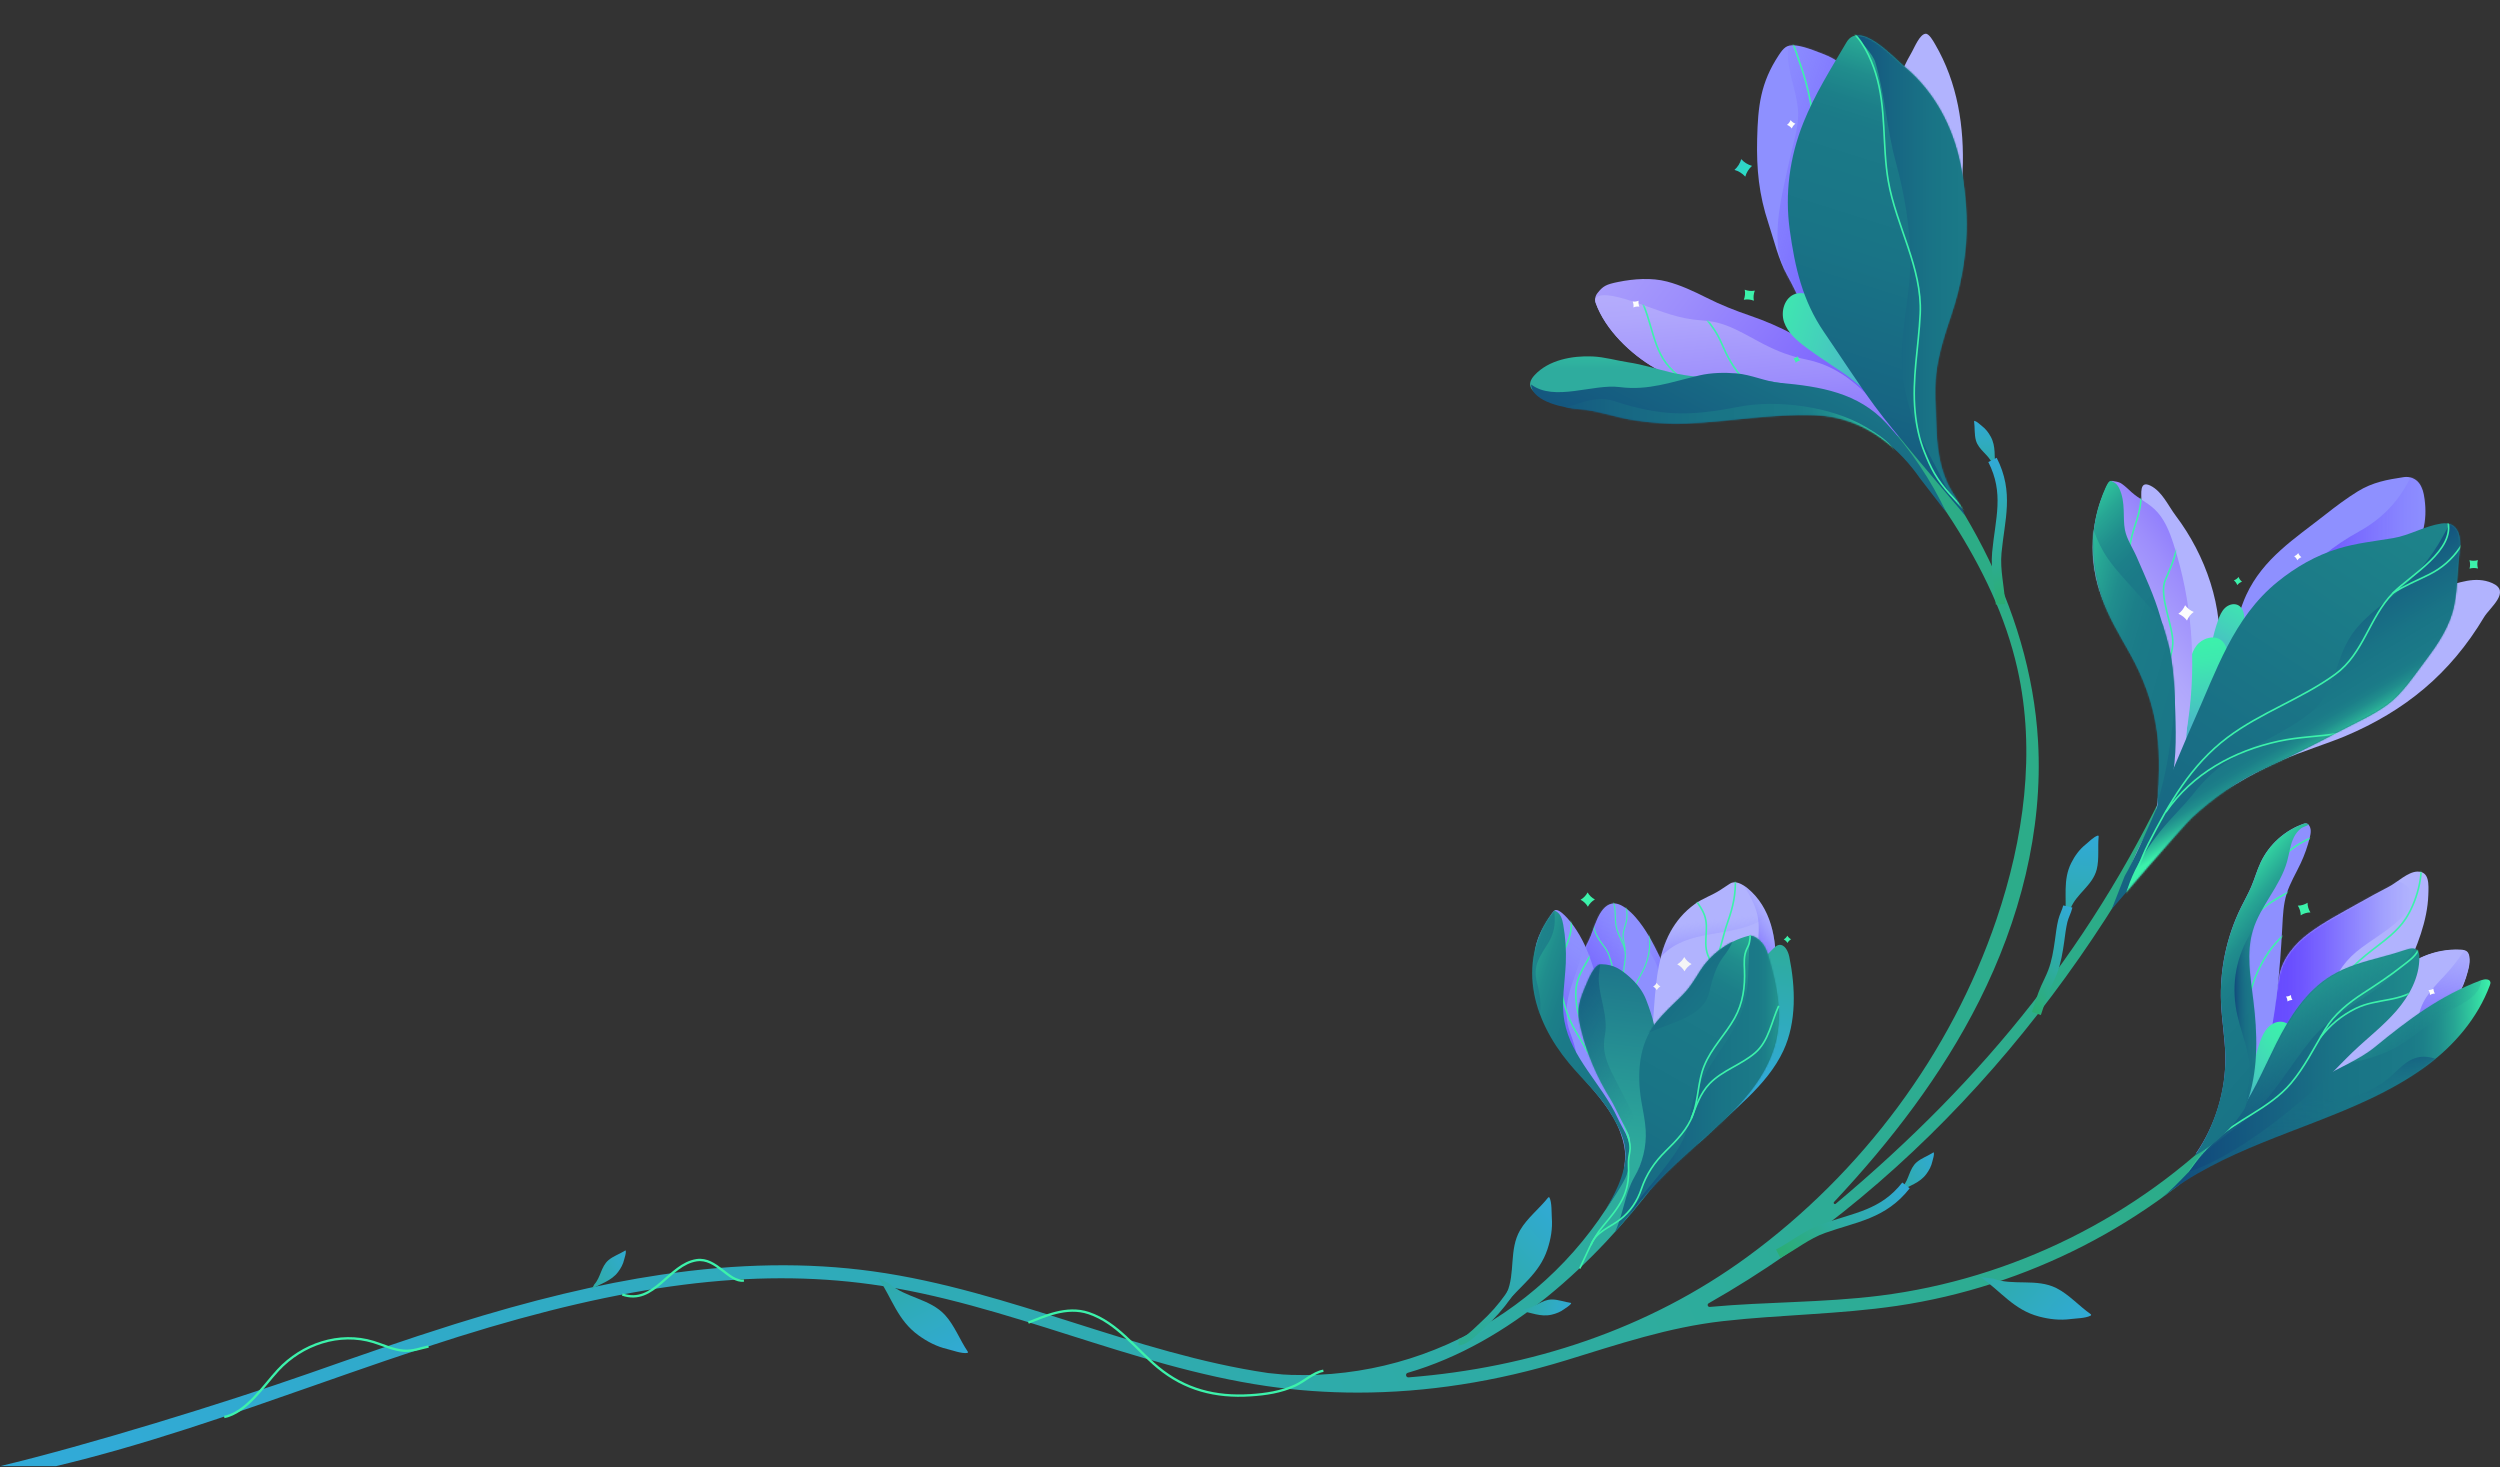 <svg width="1576" height="925" viewBox="0 0 1576 925" fill="none" xmlns="http://www.w3.org/2000/svg">
<rect x="0" y="0" width="1576" height="925" fill="#333333" stroke="none"/>
<g clip-path="url(#clip0_16_8861)">
<path d="M1407.24 707.002H1406.52C1347.82 766.984 1268.36 806.371 1184.99 816.803C1149.47 821.248 1113.5 820.594 1077.86 823.883C1076.54 824.007 1075.98 822.253 1077.13 821.599C1213.08 744.311 1317.59 618.147 1384.13 476.761C1386.31 472.117 1377.44 478.716 1372.69 480.67C1321.3 593.32 1252.16 679.175 1157.25 758.851C1156.5 759.484 1155.51 758.438 1156.18 757.722C1191.98 719.512 1224.21 677.668 1247.7 630.959C1273.14 580.376 1288.04 523.738 1284.78 467.231C1279.86 382.057 1234.13 303.441 1175.04 241.794C1171.38 245.014 1172.99 243.597 1169.33 246.817C1212.43 299.664 1256.84 355.111 1271.78 421.603C1283.52 473.83 1275.8 528.927 1258.58 579.62C1229.8 664.367 1173.78 739.391 1101.56 792.272C1039.2 837.935 964.884 862.259 887.958 868.294C886.193 868.431 885.731 865.913 887.434 865.424C952.23 846.605 1005.86 795.602 1043.7 745.735L1027.45 719.085L1025.43 739.742C983.676 822.067 897.544 872.801 805.302 866.298L851.685 870.709C849.706 870.454 801.337 865.837 799.364 865.548C757.733 859.472 716.687 846.453 676.986 833.861C636.016 820.869 593.654 807.431 550.284 801.451C508.776 795.726 465.145 796.414 416.879 803.557C377.723 809.351 335.057 819.569 286.446 834.804C255.655 844.458 224.699 855.309 194.756 865.81C142.345 884.189 54.813 911.225 -0.004 924.271H35.256C90.494 911.128 144.897 892.054 197.507 873.606C227.381 863.133 258.269 852.295 288.929 842.689C394.563 809.585 474.82 799.394 549.146 809.64C591.812 815.523 633.837 828.852 674.476 841.74C714.487 854.428 755.864 867.551 798.164 873.73C817.218 876.51 836.486 877.9 855.947 877.9C899.02 877.9 942.976 871.094 987.214 857.539C1020.11 847.458 1051.7 836.71 1086.22 832.829C1122.67 828.728 1159.49 828.576 1195.81 823.223C1277.53 811.181 1354.91 771.574 1412.39 712.369L1407.23 707.009L1407.24 707.002Z" fill="url(#paint0_linear_16_8861)"/>
<path d="M1047.06 671.055C1049.72 656.075 1051.11 640.882 1051.23 625.681C1051.27 621.367 1051.2 617.004 1050.12 612.814C1049.26 609.504 1047.8 606.373 1046.32 603.284C1042.1 594.49 1037.56 585.702 1031.1 578.292C1028.02 574.755 1021.64 568.541 1016.15 569.628C1007.58 571.328 1004.91 586.15 1001.74 592.446C996.576 602.699 992.101 613.702 992.238 625.289C992.363 636.134 996.507 646.51 1000.6 656.612C1003.85 664.649 1007.11 672.7 1011.2 680.372C1015.84 689.056 1021.53 697.258 1025.1 706.403C1030.49 720.22 1030.66 735.889 1025.56 749.809C1029.97 743.114 1032.45 735.421 1034.69 727.783C1040.21 708.949 1043.66 690.363 1047.07 671.069L1047.06 671.055Z" fill="#8E90FF"/>
<mask id="mask0_16_8861" style="mask-type:luminance" maskUnits="userSpaceOnUse" x="992" y="569" width="60" height="181">
<path d="M1047.06 671.055C1049.72 656.075 1051.11 640.882 1051.23 625.682C1051.27 621.367 1051.2 617.004 1050.12 612.814C1049.26 609.504 1047.8 606.373 1046.32 603.284C1042.1 594.49 1037.56 585.703 1031.1 578.292C1028.02 574.755 1021.64 568.541 1016.15 569.628C1007.58 571.328 1004.91 586.15 1001.74 592.446C996.576 602.699 992.101 613.702 992.238 625.289C992.363 636.134 996.507 646.51 1000.6 656.612C1003.85 664.649 1007.11 672.7 1011.2 680.372C1015.84 689.056 1021.53 697.258 1025.1 706.403C1030.49 720.22 1030.66 735.889 1025.56 749.809C1029.97 743.114 1032.45 735.421 1034.69 727.783C1040.21 708.949 1043.66 690.363 1047.07 671.069L1047.06 671.055Z" fill="white"/>
</mask>
<g mask="url(#mask0_16_8861)">
<path d="M1026.97 690.398C1029.77 686.524 1034.39 683.51 1036.83 679.526C1038.89 676.161 1037.52 671.358 1036.64 667.883C1035.39 662.991 1034.15 658.25 1033.57 653.219C1033.06 648.767 1032.53 644.302 1030.76 640.139C1027.39 632.191 1022.93 626.638 1022.95 617.576C1022.95 614.101 1023.28 610.688 1023.95 607.268C1024.53 604.261 1025.57 601.199 1024.87 598.116C1023.8 593.402 1020.08 589.632 1019.04 584.822C1018.16 580.734 1019.13 576.454 1018.48 572.326C1017.46 565.885 1009.16 558.804 1002.93 564.165C1000.61 566.153 998.438 569.326 996.817 572.057C993.018 578.443 989.845 585.008 987.811 592.178C983.667 606.807 983.087 623.92 992.452 636.595C999.21 645.74 1008.92 652.917 1013.51 663.624C1015.62 668.55 1015.44 673.711 1015.85 678.941C1016.11 682.216 1016.52 686.194 1018.32 689.056C1020.69 692.827 1025.58 692.889 1029.55 693.233" fill="url(#paint1_linear_16_8861)"/>
<path d="M1041.05 584.375C1039.62 588.084 1037.5 591.27 1038.51 595.66C1039.9 601.743 1045.18 606.704 1045.48 613.014C1045.69 617.342 1043.64 621.546 1043.85 626.012C1043.99 628.888 1044.81 632.315 1046.78 634.552C1050.51 638.804 1052.9 634.951 1054.45 631.276C1059.2 619.964 1060.54 606.718 1055.15 595.446C1052.72 590.348 1046.68 583.081 1040.14 583.99C1040.01 583.26 1040 582.531 1041.06 584.375H1041.05Z" fill="url(#paint2_linear_16_8861)"/>
<path d="M1016.59 567.454C1019.22 573.289 1017.51 579.324 1019.19 585.503C1020.95 591.978 1024.99 595.893 1024.62 603.153C1024.44 606.772 1023.42 610.344 1023.42 613.99C1023.41 627.911 1031.68 641.439 1037.33 653.488" stroke="#3CF2AB" stroke-width="0.741" stroke-miterlimit="10"/>
<path d="M1024.38 599.423C1024.71 596.767 1023 592.728 1023.19 589.48C1023.36 586.72 1024.38 584.257 1025.08 581.615C1026.36 576.729 1025.2 572.814 1024.61 567.921" stroke="#3CF2AB" stroke-width="0.741" stroke-miterlimit="10"/>
<path d="M1003.64 576.619C1004.66 579.207 1004.18 582.998 1005.05 585.923C1006.06 589.308 1007.84 592.143 1009.94 594.957C1011.41 596.932 1012.75 598.563 1013.77 600.827C1014.42 602.286 1014.87 603.689 1015.28 605.238C1016.97 611.52 1018.66 616.812 1021.77 622.695" stroke="#3CF2AB" stroke-width="0.741" stroke-miterlimit="10"/>
<path d="M1030.14 635.507C1027 626.238 1031.7 619.853 1035.66 612.036C1041.89 599.746 1040.79 587.649 1036.5 574.858" stroke="#3CF2AB" stroke-width="0.741" stroke-miterlimit="10"/>
</g>
<path d="M992.049 583.748C1002.54 598.556 1006.89 616.598 1009.65 634.358C1012.41 652.118 1013.8 670.195 1019.26 687.356C1023.1 699.419 1028.96 711.124 1029.6 723.73C1030.14 734.141 1025.9 734.478 1022.85 744.469C1024.41 730.913 1026.12 726.73 1021.45 713.862C1016.72 700.85 1007.05 690.184 997.945 679.574C982.125 661.146 969.209 639.148 967.775 615.229C967.147 604.804 966.602 597.194 971.236 587.774C972.588 585.035 978.022 575.34 979.925 573.991C982.98 571.83 990.318 581.312 992.042 583.741L992.049 583.748Z" fill="#8E90FF"/>
<mask id="mask1_16_8861" style="mask-type:luminance" maskUnits="userSpaceOnUse" x="967" y="573" width="63" height="172">
<path d="M992.05 583.749C1002.54 598.557 1006.89 616.599 1009.65 634.359C1012.41 652.119 1013.8 670.195 1019.26 687.357C1023.1 699.419 1028.96 711.124 1029.61 723.73C1030.14 734.141 1025.9 734.478 1022.85 744.47C1024.41 730.914 1026.12 726.73 1021.45 713.863C1016.72 700.851 1007.06 690.185 997.946 679.574C982.126 661.147 969.21 639.148 967.775 615.23C967.148 604.805 966.603 597.194 971.237 587.774C972.589 585.035 978.023 575.34 979.926 573.991C982.981 571.831 990.319 581.313 992.043 583.742L992.05 583.749Z" fill="white"/>
</mask>
<g mask="url(#mask1_16_8861)">
<path d="M979.257 565.686C991.387 564.351 995.738 575.602 997.621 585.242C999.766 596.245 995.862 606.663 992.152 616.957C988.221 627.863 985.546 638.254 989.352 649.621C990.421 652.814 998.393 672.824 989.773 667.883C983.367 664.209 981.001 653.757 978.953 647.316C976.981 641.13 975.822 634.841 975.684 628.338C975.553 621.849 978.188 615.016 977.181 608.644C976.464 604.13 973.691 600.057 972.698 595.495C970.499 585.407 970.795 570.998 979.257 565.679V565.686Z" fill="url(#paint3_linear_16_8861)"/>
<path d="M982.084 603.422C983.318 607.041 982.443 611.892 982.87 615.773C983.325 619.909 984.098 624.216 984.987 628.29C986.491 635.171 988.842 642.245 992.318 648.369C1006.02 672.542 1021.61 695.311 1028.03 722.96" stroke="#3CF2AB" stroke-width="1.037" stroke-miterlimit="10"/>
<path d="M1000.46 649.614C994.967 644.701 992.85 631.338 993.457 623.982C994.367 612.931 1001.77 606.105 1005.41 596.018" stroke="#3CF2AB" stroke-width="1.037" stroke-miterlimit="10"/>
<path d="M982.083 623.17C980.09 616.186 982.352 607.282 985.262 600.91C989.524 591.579 992.021 585.51 989.855 574.858" stroke="#3CF2AB" stroke-width="1.037" stroke-miterlimit="10"/>
</g>
<path d="M1012.14 762.642C1030.74 731.657 1025.76 719.78 1015.8 702.639C1008.77 690.536 997.984 680.964 988.999 670.133C977.717 656.529 969.11 640.455 966.642 623.17C964.173 605.885 968.331 587.347 979.924 573.998C983.751 575.464 984.82 579.173 985.502 583.102C986.889 591.049 987.413 599.141 987.075 607.199C986.558 619.42 984.061 631.73 986.213 643.779C990.316 666.707 1010.09 683.765 1019.87 705.027C1023.06 711.97 1026.79 716.346 1027.73 723.888C1028.66 731.382 1027.6 733.783 1025.32 741.001C1024.01 745.157 1014.69 759.071 1012.14 762.642H1012.14Z" fill="url(#paint4_linear_16_8861)"/>
<mask id="mask2_16_8861" style="mask-type:luminance" maskUnits="userSpaceOnUse" x="965" y="573" width="64" height="190">
<path d="M1012.14 762.642C1030.74 731.657 1025.76 719.78 1015.8 702.639C1008.77 690.536 997.984 680.964 988.999 670.133C977.717 656.529 969.11 640.455 966.642 623.17C964.173 605.885 968.331 587.347 979.924 573.998C983.751 575.464 984.82 579.173 985.502 583.102C986.889 591.049 987.413 599.141 987.075 607.199C986.558 619.42 984.061 631.73 986.213 643.779C990.316 666.707 1010.09 683.765 1019.87 705.027C1023.06 711.97 1026.79 716.346 1027.73 723.888C1028.66 731.382 1027.6 733.783 1025.32 741.001C1024.01 745.157 1014.69 759.071 1012.14 762.642H1012.14Z" fill="white"/>
</mask>
<g mask="url(#mask2_16_8861)">
<path d="M978.551 567.804C980.792 577.197 981.268 585.922 976.075 594.345C970.496 603.4 966.069 608.774 969.006 619.839C971.213 628.131 972.296 637.337 969.365 645.643C967.813 650.04 965.441 650.797 962.076 646.902C957.228 641.294 958.035 632.335 958.897 625.564C959.814 618.353 962.731 611.795 964.462 604.79C965.827 599.244 965.524 593.684 966.158 588.055C966.669 583.528 968.006 579.089 970.475 575.195C973.02 571.169 976.868 569.421 978.551 567.804Z" fill="url(#paint5_linear_16_8861)"/>
</g>
<path d="M1119.09 611.265C1118.24 622.984 1115.29 634.468 1111.23 643.771C1102.73 663.217 1085.04 678.534 1071.43 694.643C1070.16 696.143 1068.9 697.65 1067.64 699.15C1053.21 716.401 1040.55 734.601 1027.16 752.623C1027.02 752.802 1040.46 719.27 1033.45 732.007C1032.2 730.383 1030.4 718.369 1033.04 703.808C1035.96 687.741 1038.87 671.653 1040.93 655.448C1044.68 625.88 1040.71 589.893 1068.5 569.841C1073.49 566.242 1079.39 564.398 1084.43 561.075C1086.49 559.726 1088.54 558.384 1090.59 557.029C1093.15 555.35 1096.45 556.471 1099.25 558.226C1100.15 558.797 1101 559.423 1101.76 560.049C1116.19 571.926 1120.49 591.916 1119.09 611.251V611.265Z" fill="#B1B3FE"/>
<mask id="mask3_16_8861" style="mask-type:luminance" maskUnits="userSpaceOnUse" x="1027" y="556" width="93" height="197">
<path d="M1119.09 611.265C1118.24 622.983 1115.29 634.468 1111.22 643.771C1102.73 663.217 1085.04 678.534 1071.43 694.643C1070.16 696.143 1068.9 697.65 1067.64 699.15C1053.21 716.401 1040.55 734.601 1027.15 752.622C1027.02 752.801 1040.46 719.27 1033.45 732.007C1032.2 730.383 1030.4 718.369 1033.04 703.808C1035.96 687.741 1038.87 671.653 1040.92 655.448C1044.68 625.88 1040.71 589.892 1068.5 569.841C1073.49 566.242 1079.38 564.398 1084.43 561.074C1086.49 559.726 1088.54 558.384 1090.59 557.028C1093.15 555.349 1096.45 556.471 1099.25 558.226C1100.15 558.797 1101 559.423 1101.76 560.049C1116.19 571.926 1120.49 591.915 1119.09 611.251V611.265Z" fill="white"/>
</mask>
<g mask="url(#mask3_16_8861)">
<path d="M1037.57 630.925C1037.62 618.924 1041.37 607.268 1050.97 599.43C1068.61 585.021 1094.67 591.379 1113.28 578.174C1123.59 570.86 1134.46 554.965 1119.88 545.84C1106.07 537.198 1086.6 544.251 1074.47 552.226C1063.49 559.437 1054.65 568.314 1048.87 580.246C1045.99 586.191 1045.47 591.097 1045.3 597.675C1045.01 609.112 1041.43 618.325 1037.56 630.925H1037.57Z" fill="url(#paint6_linear_16_8861)"/>
<path d="M1055.76 657.369C1061.02 652.256 1064.01 642.657 1067.54 635.976C1072.12 627.333 1076.74 618.457 1080.48 609.436C1084.35 600.077 1086.03 590.01 1089.42 580.439C1092.47 571.844 1094.31 563.394 1093.93 554.222" stroke="#3CF2AB" stroke-width="1.037" stroke-miterlimit="10"/>
<path d="M1060.01 561.103C1066.77 563.043 1072.56 571.886 1074.32 576.413C1078.22 586.446 1071.94 595.818 1078.56 605.885" stroke="#3CF2AB" stroke-width="1.037" stroke-miterlimit="10"/>
</g>
<path d="M1119.09 611.265C1118.24 622.984 1115.29 634.468 1111.23 643.771C1102.73 663.217 1085.04 678.534 1071.43 694.643C1070.16 696.143 1068.9 697.65 1067.65 699.15C1067.22 699.384 1066.8 699.611 1066.36 699.824C1076.4 686.854 1086.51 673.759 1093.55 659.054C1102.86 639.608 1106.44 618.064 1108.09 596.691C1108.59 590.168 1109.33 582.963 1107.79 576.516C1107.79 576.495 1107.79 576.474 1107.78 576.454C1106.26 570.103 1102.82 563.731 1099.24 558.24C1100.14 558.811 1100.99 559.437 1101.75 560.063C1116.18 571.94 1120.48 591.929 1119.08 611.265H1119.09Z" fill="url(#paint7_linear_16_8861)"/>
<path d="M1036.86 732.482C1063.39 693.763 1073.69 667.842 1096.94 627.195C1100.5 620.982 1104.03 614.727 1108.29 608.954C1111.23 604.976 1114.51 601.233 1118.09 597.786C1118.98 596.919 1119.96 596.038 1121.2 595.749C1124.96 594.875 1127.26 599.595 1128 603.277C1131.84 622.317 1132.72 644.102 1124.25 662.33C1113.87 684.645 1091.95 700.093 1075.49 716.505C1063.9 728.065 1049.81 730.294 1039.22 742.728C1028.49 755.348 1036.29 752.665 1024.71 768.064C1031.58 754.447 1032.29 746.423 1038.44 732.482" fill="url(#paint8_linear_16_8861)"/>
<path d="M1024.02 762.215C1027.17 756.07 1027.53 747.572 1030.67 741.428C1033.51 735.881 1036.37 730.287 1038 724.307C1040.49 715.156 1040 705.529 1040.68 696.081C1041.47 684.989 1043.89 674.035 1044.37 662.922C1044.87 651.251 1041.86 640.875 1037.67 630.106C1035.6 624.794 1031.76 619.846 1027.45 616.034C1021.62 610.88 1017.21 608.038 1009.65 607.832C1004.97 607.701 1001.59 616.763 998.937 622.984C996.93 627.684 995.206 632.583 995.082 637.716C994.992 641.349 995.709 644.955 996.558 648.499C1000.28 664.105 1006.61 679.126 1015.19 692.813C1017.34 696.24 1019.83 701.889 1021.74 705.446C1030.24 721.273 1027.16 716.036 1026.62 735.771L1024.02 762.215Z" fill="url(#paint9_linear_16_8861)"/>
<mask id="mask4_16_8861" style="mask-type:luminance" maskUnits="userSpaceOnUse" x="995" y="607" width="50" height="156">
<path d="M1024.02 762.215C1027.17 756.07 1027.53 747.572 1030.67 741.427C1033.51 735.881 1036.37 730.287 1037.99 724.307C1040.48 715.156 1040 705.529 1040.68 696.081C1041.47 684.989 1043.89 674.034 1044.37 662.921C1044.87 651.251 1041.86 640.875 1037.66 630.106C1035.59 624.794 1031.76 619.846 1027.45 616.034C1021.62 610.88 1017.21 608.038 1009.65 607.832C1004.97 607.701 1001.59 616.763 998.935 622.984C996.928 627.684 995.204 632.583 995.08 637.716C994.99 641.349 995.707 644.955 996.556 648.499C1000.28 664.105 1006.6 679.126 1015.19 692.813C1017.34 696.24 1019.83 701.889 1021.74 705.446C1030.24 721.273 1027.15 716.036 1026.62 735.771L1024.02 762.215Z" fill="white"/>
</mask>
<g mask="url(#mask4_16_8861)">
<path d="M1009.3 602.362C1009.19 608.032 1007.47 613.337 1007.91 619.138C1008.74 630.216 1013.81 641.116 1011.77 652.366C1011.12 655.931 1010.89 659.351 1011.47 662.984C1012.8 671.344 1018.18 680.076 1021.94 687.625C1025.72 695.18 1029.98 702.185 1031.85 710.566C1033.49 717.95 1034.89 725.533 1034.6 733.123C1034.32 740.134 1032.29 744.483 1030.22 751.116C1029.14 754.543 1027.49 767.535 1022.01 766.709C1012.75 765.312 1023.32 732.152 1023.83 727.329C1024.59 720.042 1022.12 715.975 1016.88 711.117C1007.96 702.846 999.669 694.341 994.276 683.235C986.931 668.124 984.945 650.109 988.311 633.712C989.414 628.331 990.642 623.349 993.807 618.801C998.138 612.587 1003.8 607.784 1009.3 602.362H1009.3Z" fill="url(#paint10_linear_16_8861)"/>
</g>
<path d="M1030.26 742.137C1035.49 733.171 1038.02 722.753 1037.45 712.473C1037.11 706.211 1035.65 700.059 1034.64 693.866C1031.91 676.959 1033.04 658.291 1043.87 644.777C1048.68 638.776 1054.49 633.388 1060.02 628.014C1065.03 623.143 1068.05 618.016 1071.71 612.174C1078.41 601.474 1089.44 593.382 1101.89 590.024C1105.27 589.109 1108.92 592.102 1111.08 594.779C1113.24 597.462 1114.29 600.8 1115.25 604.068C1120.6 622.289 1124.14 641.866 1118.56 660.018C1111.93 681.618 1096.11 697.644 1079.88 712.507C1062.22 728.67 1048.9 739.322 1033.64 757.894C1030.17 762.126 1023.04 771.106 1018.01 776.769C1023.19 766.207 1024.32 752.321 1030.26 742.144V742.137Z" fill="url(#paint11_linear_16_8861)"/>
<mask id="mask5_16_8861" style="mask-type:luminance" maskUnits="userSpaceOnUse" x="1018" y="589" width="104" height="188">
<path d="M1030.26 742.136C1035.48 733.17 1038.02 722.752 1037.45 712.472C1037.11 706.21 1035.65 700.059 1034.64 693.866C1031.91 676.959 1033.04 658.291 1043.87 644.776C1048.68 638.776 1054.49 633.388 1060.02 628.014C1065.03 623.142 1068.05 618.016 1071.71 612.174C1078.41 601.474 1089.44 593.382 1101.89 590.024C1105.27 589.108 1108.92 592.102 1111.08 594.778C1113.24 597.462 1114.29 600.799 1115.25 604.068C1120.6 622.289 1124.14 641.865 1118.56 660.018C1111.93 681.617 1096.11 697.643 1079.87 712.506C1062.22 728.67 1048.9 739.322 1033.64 757.894C1030.17 762.126 1023.04 771.105 1018.01 776.769C1023.19 766.206 1024.32 752.32 1030.26 742.143V742.136Z" fill="white"/>
</mask>
<g mask="url(#mask5_16_8861)">
<path d="M1102.24 582.262C1103.88 587.45 1102.84 593.712 1102.61 599.065C1102.18 609.174 1102.42 619.454 1100.4 629.424C1095.69 652.586 1075.96 669.176 1068.16 691.32C1065.37 699.24 1065.32 707.855 1062.16 715.72C1058.57 724.679 1051.84 732.943 1045.97 740.519C1037.05 752.038 1021.4 766.86 1023.5 782.968C1028.44 774.484 1033.55 766.743 1040.73 759.6C1051.45 748.942 1063.84 741.132 1076.03 732.351C1084.89 725.966 1093.81 718.114 1099.97 709.052C1106.11 700.017 1109.78 689.82 1114.35 679.98C1123.82 659.612 1141.75 638.108 1135.44 613.97C1133.08 604.914 1127.21 597.572 1119.75 592.136C1115.49 589.026 1105.78 585.847 1102.24 582.269V582.262Z" fill="url(#paint12_linear_16_8861)"/>
<path d="M1019.9 676.767C1019.4 655.078 1042.37 650.164 1057.79 643.751C1066.46 640.139 1075.28 635.122 1077.5 625.565C1079.4 617.369 1081.49 609.552 1086.69 602.747C1090.4 597.882 1097.99 586.969 1087.87 583.762C1076.96 580.301 1066.3 596.052 1062.48 603.841C1057.02 614.947 1051.92 626.377 1041.83 634.118C1037.76 637.235 1032.79 639.423 1029.24 643.18C1022.89 649.875 1019.31 662.213 1022.02 671.131" fill="url(#paint13_linear_16_8861)"/>
</g>
<path d="M1025.96 715.204C1029.63 726.4 1026.1 725.306 1026.61 735.772C1027.44 752.754 1020.71 760.736 1010.16 773.411C1003.5 781.414 1000.24 790.717 995.862 799.656" stroke="#3CF2AB" stroke-width="1.037" stroke-miterlimit="10"/>
<path d="M1002.94 784.902C1005.73 776.624 1015.13 773.679 1021.48 768.663C1027.82 763.646 1032.15 757.219 1034.72 749.568C1037.86 740.182 1043.03 732.592 1050.05 725.663C1056.86 718.947 1063.94 711.887 1067.22 702.653C1070.73 692.785 1070.32 681.844 1074.29 671.998C1078.85 660.678 1087.62 652.304 1093.49 641.817C1098.77 632.39 1100.14 622.096 1099.72 611.417C1099.54 606.978 1099.22 602.444 1101.13 598.308C1101.82 596.815 1102.55 595.645 1102.84 594.001C1103.06 592.783 1103.54 590.491 1103.07 589.549" stroke="#3CF2AB" stroke-width="1.037" stroke-miterlimit="10"/>
<path d="M1066.2 704.972C1069.17 697.671 1071.7 689.345 1077.75 683.111C1086 674.62 1097.57 671.303 1106.42 663.72C1115.2 656.206 1116.78 643.73 1121.32 634.09" stroke="#3CF2AB" stroke-width="1.037" stroke-miterlimit="10"/>
<path d="M919.667 848.07C919.591 848.07 919.522 848.07 919.446 848.07L919.605 843.942C919.605 843.942 919.66 843.942 919.695 843.942C922.639 843.942 928.246 838.554 931.273 835.643C932.059 834.886 932.77 834.205 933.376 833.655C945.265 822.865 954.03 810.403 959.423 796.628L963.278 798.128C957.651 812.509 948.527 825.487 936.162 836.71C935.583 837.24 934.9 837.893 934.142 838.616C929.983 842.614 924.308 848.063 919.667 848.063V848.07Z" fill="url(#paint14_linear_16_8861)"/>
<path d="M948.513 822.748C958.271 810.465 970.38 803.13 975.518 787.524C977.649 781.049 978.773 774.581 978.276 767.796C978.021 764.252 978.373 758.431 976.849 755.052C976.683 754.681 976.173 754.632 975.925 754.956C970.442 761.892 962.753 767.81 958.257 775.523C951.195 787.648 955.367 802.545 949.926 814.993L948.513 822.748Z" fill="url(#paint15_linear_16_8861)"/>
<path d="M1301.86 577.582C1303.03 565.644 1300.24 554.806 1305.75 543.913C1308.04 539.392 1310.89 535.47 1314.8 532.339C1316.84 530.709 1319.77 527.557 1322.43 526.759C1322.72 526.669 1323.03 526.945 1323 527.254C1322.32 533.984 1323.43 541.498 1321.79 548.028C1319.21 558.302 1308.89 563.352 1305.24 572.834L1301.86 577.575V577.582Z" fill="url(#paint16_linear_16_8861)"/>
<path d="M553.616 805.518C562.402 818.516 565.746 832.251 579.097 841.85C584.635 845.834 590.483 848.862 597.11 850.438C600.572 851.263 606.027 853.362 609.716 852.928C610.123 852.88 610.323 852.412 610.088 852.075C605.123 844.761 601.792 835.657 595.786 829.051C586.338 818.668 570.85 818.138 560.602 809.199L553.616 805.511V805.518Z" fill="url(#paint17_linear_16_8861)"/>
<path d="M1248.56 805.077C1261.42 814.084 1269.46 825.72 1285.37 829.931C1291.97 831.679 1298.52 832.422 1305.27 831.534C1308.79 831.073 1314.64 831.087 1317.94 829.374C1318.3 829.188 1318.32 828.679 1317.98 828.445C1310.73 823.387 1304.36 816.066 1296.39 812.04C1283.84 805.71 1269.19 810.733 1256.42 806.033L1248.58 805.077H1248.56Z" fill="url(#paint18_linear_16_8861)"/>
<path d="M958.388 826.374C965.353 827.344 971.083 830.4 978.124 828.776C981.041 828.101 983.71 827.035 986.083 825.259C987.324 824.33 989.558 823.112 990.42 821.722C990.517 821.571 990.406 821.358 990.227 821.337C986.303 820.8 982.193 819.156 978.228 819.19C971.994 819.238 967.546 824.358 961.594 825.122L958.381 826.374H958.388Z" fill="url(#paint19_linear_16_8861)"/>
<path d="M1197.88 751.068C1203.8 747.269 1210.14 745.859 1214.41 740.051C1216.19 737.643 1217.51 735.097 1218.15 732.207C1218.49 730.7 1219.38 728.319 1219.13 726.702C1219.1 726.523 1218.88 726.434 1218.73 726.537C1215.4 728.684 1211.21 730.108 1208.23 732.709C1203.53 736.803 1203.5 743.574 1199.49 748.026L1197.87 751.068H1197.88Z" fill="url(#paint20_linear_16_8861)"/>
<path d="M373.019 812.681C378.977 808.945 385.328 807.589 389.659 801.83C391.459 799.442 392.803 796.91 393.472 794.02C393.824 792.513 394.741 790.146 394.507 788.529C394.479 788.35 394.265 788.261 394.107 788.357C390.755 790.469 386.556 791.852 383.549 794.426C378.811 798.472 378.722 805.25 374.667 809.654L373.019 812.681Z" fill="url(#paint21_linear_16_8861)"/>
<path d="M141.36 893.278C155.339 890.505 166.359 873.351 175.324 863.683C190.392 847.423 213.914 839.358 235.465 845.992C242.23 848.07 247.912 851.07 254.794 851.496C260.497 851.847 264.745 849.983 270.166 848.854" stroke="#3CF2AB" stroke-width="1.481" stroke-miterlimit="10"/>
<path d="M392.275 816.053C412.453 823.003 421.46 797.075 439.183 794.433C451.706 792.568 459.568 808.67 468.96 807.238" stroke="#3CF2AB" stroke-width="1.481" stroke-miterlimit="10"/>
<path d="M648.29 833.759C658.124 830.029 672.275 823.038 686.336 827.786C704.486 833.91 716.03 850.486 729.94 861.964C747.015 876.056 766.151 880.976 788.308 879.566C798.025 878.946 807.466 877.522 816.355 873.504C822.272 870.827 827.837 865.267 834.25 864.118" stroke="#3CF2AB" stroke-width="1.481" stroke-miterlimit="10"/>
<path d="M1303.56 571.445C1302.85 574.528 1301.19 577.356 1300.43 580.445C1299.39 584.67 1298.94 589.04 1298.33 593.334C1297.4 599.843 1296.3 606.683 1293.9 612.821C1292.59 616.213 1290.92 619.447 1289.42 622.764C1287.03 628.048 1285.68 633.457 1283.77 638.914" stroke="url(#paint22_linear_16_8861)" stroke-width="5.925" stroke-miterlimit="10"/>
<path d="M1120.97 790.311C1130.77 785.219 1138.8 778.283 1149.6 774.436C1169.67 767.294 1187.15 765.656 1201.54 747.291" stroke="url(#paint23_linear_16_8861)" stroke-width="5.925" stroke-miterlimit="10"/>
<path d="M1257.96 294.833C1257 287.877 1258.4 281.546 1254.93 275.229C1253.49 272.608 1251.74 270.337 1249.38 268.534C1248.15 267.591 1246.36 265.775 1244.79 265.32C1244.62 265.272 1244.45 265.431 1244.47 265.609C1245.01 269.525 1244.54 273.915 1245.64 277.713C1247.38 283.686 1253.51 286.576 1255.87 292.081L1257.95 294.826L1257.96 294.833Z" fill="url(#paint24_linear_16_8861)"/>
<path d="M1261.13 380.97C1260.65 369.954 1257.74 359.763 1258.8 348.368C1260.79 327.202 1266.68 310.701 1256.07 289.927" stroke="url(#paint25_linear_16_8861)" stroke-width="5.925" stroke-miterlimit="10"/>
<path d="M1516.63 611.747C1523.55 597.118 1530.25 580.604 1530.81 564.24C1531.04 557.6 1531.65 549.143 1523.74 549.46C1517.81 549.694 1511.18 556.245 1506.09 558.908C1499.66 562.273 1493.29 565.754 1486.98 569.332C1476.38 575.34 1465.09 581.195 1455.34 588.524C1446.87 594.889 1439.22 603.868 1437.01 614.465C1434.81 625 1433.79 635.625 1430.86 646.166C1424.58 668.743 1414.78 690.343 1401.86 709.912C1400.81 711.509 1394.9 717.537 1396.56 719.78C1397.96 721.672 1406.52 717.564 1408.45 716.821C1417.14 713.477 1425.38 709.087 1433.29 704.208C1434.47 703.479 1435.65 702.736 1436.82 701.979C1460.22 686.895 1480.68 667.305 1496.86 644.687C1504.1 634.579 1511.09 623.473 1516.63 611.747Z" fill="#B1B3FE"/>
<mask id="mask6_16_8861" style="mask-type:luminance" maskUnits="userSpaceOnUse" x="1396" y="549" width="135" height="172">
<path d="M1516.63 611.747C1523.55 597.118 1530.25 580.603 1530.81 564.24C1531.04 557.6 1531.65 549.143 1523.74 549.46C1517.81 549.694 1511.18 556.245 1506.09 558.907C1499.66 562.272 1493.29 565.754 1486.98 569.332C1476.38 575.339 1465.09 581.195 1455.34 588.524C1446.87 594.889 1439.22 603.868 1437.01 614.465C1434.81 625 1433.79 635.624 1430.86 646.166C1424.58 668.743 1414.78 690.343 1401.86 709.912C1400.81 711.509 1394.9 717.537 1396.56 719.78C1397.96 721.672 1406.52 717.564 1408.45 716.821C1417.14 713.477 1425.38 709.087 1433.29 704.208C1434.47 703.479 1435.65 702.735 1436.82 701.978C1460.22 686.895 1480.68 667.305 1496.86 644.687C1504.1 634.579 1511.09 623.472 1516.63 611.747Z" fill="white"/>
</mask>
<g mask="url(#mask6_16_8861)">
<path d="M1492.03 552.117C1499.64 555.379 1508.12 552.131 1515.77 557.408C1522.29 561.909 1522.92 567.18 1518.23 573.524C1510.94 583.371 1498.47 590.204 1488.77 597.387C1479.06 604.571 1473.33 612.443 1469.1 624.175C1466 632.763 1464.54 641.949 1459.7 649.862C1453.03 660.762 1441.33 671.661 1429.16 676.045C1412.5 682.038 1411.12 665.737 1412.23 652.904C1413.68 636.086 1422 618.099 1431.71 604.413C1441.24 591.002 1451.57 579.93 1466.6 572.843C1478.59 567.186 1492.19 562.308 1492.03 552.117Z" fill="url(#paint26_linear_16_8861)"/>
<path d="M1525.96 539.951C1527.85 552.502 1523.49 568.432 1516.56 579.104C1511.27 587.245 1503.16 592.908 1495.62 598.777C1490.12 603.064 1484.77 607.434 1480.37 612.884C1470.48 625.097 1468.08 640.931 1464.46 655.787" stroke="#3CF2AB" stroke-width="1.037" stroke-miterlimit="10"/>
</g>
<path d="M1402.99 716.29C1418.32 703.664 1433.68 691.002 1447.48 676.738C1453.27 670.745 1458.78 664.483 1464.48 658.4C1474.48 647.714 1485.08 637.592 1495.92 627.752C1505.8 618.779 1515.61 608.01 1528.11 602.746C1535.32 599.705 1543.22 598.253 1551.05 598.638C1552.6 598.714 1554.31 598.927 1555.4 600.042C1556.18 600.84 1556.51 601.975 1556.69 603.083C1557.39 607.473 1555.76 612.352 1554.45 616.515C1552.99 621.187 1550.74 625.584 1548.16 629.74C1539.55 643.626 1527.27 654.973 1513.86 664.331C1500.44 673.69 1485.84 681.183 1471.27 688.649C1444.42 702.411 1417.58 716.18 1390.73 729.942C1396.21 723.343 1401.92 716.944 1407.87 710.765" fill="#B1B3FE"/>
<path d="M1402.75 716.525C1418.08 703.899 1433.44 691.237 1447.24 676.973C1453.04 670.98 1458.55 664.718 1464.24 658.635C1474.25 647.949 1484.85 637.827 1495.68 627.987C1505.56 619.014 1515.38 608.245 1527.87 602.981C1535.09 599.939 1542.98 598.488 1550.81 598.873C1552.37 598.949 1554.07 599.162 1555.16 600.277C1555.95 601.075 1556.27 602.21 1556.45 603.318C1557.15 607.708 1555.53 612.587 1554.22 616.75C1552.75 621.422 1550.51 625.819 1547.93 629.975C1539.31 643.861 1527.04 655.208 1513.63 664.566C1500.21 673.925 1485.6 681.418 1471.04 688.884C1444.19 702.646 1417.34 716.415 1390.5 730.177C1395.97 723.578 1401.69 717.179 1407.63 711" fill="#B1B3FE"/>
<mask id="mask7_16_8861" style="mask-type:luminance" maskUnits="userSpaceOnUse" x="1390" y="598" width="167" height="133">
<path d="M1402.75 716.526C1418.08 703.899 1433.44 691.238 1447.24 676.973C1453.04 670.98 1458.55 664.718 1464.24 658.635C1474.25 647.949 1484.85 637.827 1495.68 627.987C1505.56 619.014 1515.38 608.245 1527.87 602.981C1535.09 599.94 1542.98 598.488 1550.81 598.873C1552.37 598.949 1554.07 599.162 1555.16 600.277C1555.95 601.075 1556.27 602.211 1556.45 603.319C1557.15 607.709 1555.53 612.587 1554.22 616.75C1552.75 621.423 1550.51 625.82 1547.93 629.976C1539.31 643.862 1527.04 655.209 1513.62 664.567C1500.21 673.925 1485.6 681.419 1471.03 688.885C1444.19 702.647 1417.34 716.416 1390.5 730.178C1395.97 723.579 1401.69 717.179 1407.63 711" fill="white"/>
</mask>
<g mask="url(#mask7_16_8861)">
<path d="M1558.82 586.494C1558.94 592.942 1550.07 604.419 1545.71 609.766C1538.76 618.298 1529.62 625.303 1525.93 635.996C1524.22 640.951 1523.13 649.105 1530.15 650.502C1540.5 652.559 1552.42 634.964 1556.68 628.131C1561.61 620.218 1565.39 610.812 1564.67 601.281C1563.92 591.386 1557.3 586.549 1550.86 579.62" fill="url(#paint27_linear_16_8861)"/>
</g>
<path d="M1456.04 528.197C1454.69 533.626 1452.82 538.932 1450.46 544.003C1447.43 550.513 1443.57 556.692 1441.47 563.566C1439.45 570.151 1439.14 577.115 1438.78 583.996C1437.3 612.05 1434.88 640.2 1428.05 667.449C1425.12 679.106 1420.9 689.668 1415.03 698.923C1407.63 710.559 1397.62 720.138 1384.26 727.26C1396.69 709.307 1403.29 687.404 1402.85 665.591C1402.63 654.458 1400.63 643.434 1400.14 632.308C1399.21 611.513 1403.61 590.505 1412.83 571.83C1414.99 567.468 1417.4 563.229 1419.3 558.749C1421.41 553.733 1422.86 548.455 1425.19 543.542C1430.55 532.202 1440.68 523.222 1452.56 519.176C1453.55 518.839 1454.67 519.107 1455.33 519.913C1455.33 519.913 1455.33 519.919 1455.34 519.926C1457.16 522.135 1456.86 524.956 1456.05 528.19L1456.04 528.197Z" fill="#8E90FF"/>
<mask id="mask8_16_8861" style="mask-type:luminance" maskUnits="userSpaceOnUse" x="1384" y="519" width="73" height="209">
<path d="M1456.04 528.196C1454.69 533.625 1452.82 538.931 1450.46 544.002C1447.43 550.512 1443.57 556.691 1441.47 563.565C1439.45 570.15 1439.13 577.114 1438.78 583.995C1437.3 612.049 1434.88 640.199 1428.05 667.448C1425.12 679.105 1420.9 689.667 1415.03 698.922C1407.63 710.558 1397.62 720.137 1384.26 727.258C1396.69 709.306 1403.29 687.403 1402.85 665.59C1402.63 654.457 1400.63 643.433 1400.14 632.307C1399.21 611.512 1403.61 590.504 1412.83 571.829C1414.98 567.466 1417.4 563.228 1419.29 558.748C1421.41 553.732 1422.86 548.454 1425.18 543.541C1430.55 532.201 1440.68 523.221 1452.56 519.175C1453.55 518.838 1454.66 519.106 1455.33 519.911C1455.33 519.911 1455.33 519.918 1455.34 519.925C1457.15 522.134 1456.86 524.955 1456.05 528.189L1456.04 528.196Z" fill="white"/>
</mask>
<g mask="url(#mask8_16_8861)">
<path d="M1417.29 660.017C1410.52 628.041 1428.9 592.156 1448.56 583.851" stroke="#3CF2AB" stroke-width="1.037" stroke-miterlimit="10"/>
<path d="M1410.4 601.831C1412.85 591.557 1417.6 581.153 1425.32 573.763C1429.23 570.019 1434.31 567.005 1439 564.404C1449.22 558.755 1457.07 553.058 1464.46 543.651" stroke="#3CF2AB" stroke-width="1.037" stroke-miterlimit="10"/>
<path d="M1433.72 546.823C1444.93 531.011 1459.58 526.098 1478.25 521.432" stroke="#3CF2AB" stroke-width="1.037" stroke-miterlimit="10"/>
</g>
<path d="M1493.61 692.971C1506.17 687.032 1518.22 680.33 1529.33 672.176C1547.05 659.171 1561.94 641.741 1569.59 621.16C1569.83 620.513 1570.06 619.832 1569.94 619.158C1569.53 616.949 1566.29 617.135 1564.18 617.926C1538.16 627.718 1518.36 642.698 1497.28 659.955C1487.18 668.226 1474.64 672.844 1463.44 679.56C1452.42 686.179 1442.74 694.822 1431.94 701.813C1419.98 709.547 1407.47 716.015 1395.85 724.314C1383.57 733.087 1374.46 745.721 1362.73 755.203C1400.41 724.899 1450.07 713.552 1493.61 692.971H1493.61Z" fill="url(#paint28_linear_16_8861)"/>
<mask id="mask9_16_8861" style="mask-type:luminance" maskUnits="userSpaceOnUse" x="1362" y="617" width="208" height="139">
<path d="M1493.61 692.971C1506.16 687.032 1518.22 680.33 1529.33 672.176C1547.05 659.171 1561.94 641.741 1569.59 621.16C1569.83 620.513 1570.06 619.832 1569.94 619.157C1569.53 616.949 1566.29 617.134 1564.18 617.926C1538.16 627.717 1518.36 642.698 1497.28 659.955C1487.18 668.226 1474.64 672.843 1463.44 679.559C1452.42 686.179 1442.73 694.822 1431.93 701.813C1419.98 709.547 1407.47 716.015 1395.85 724.314C1383.57 733.087 1374.46 745.721 1362.73 755.203C1400.41 724.899 1450.06 713.552 1493.61 692.971H1493.61Z" fill="white"/>
</mask>
<g mask="url(#mask9_16_8861)">
<path d="M1372.23 769.377C1382.37 743.704 1402.19 721.809 1423.68 704.592C1431.84 698.055 1441.96 693.582 1452.46 692.702C1460.91 691.993 1469.64 694.105 1477.96 692.715C1486.97 691.209 1496.18 686.812 1503.55 681.479C1511.45 675.761 1517.3 665.969 1528.25 666.155C1536.48 666.299 1548.13 672.265 1547.67 681.568C1546.85 697.986 1522.31 706.491 1510.11 711.673C1494.63 718.244 1478.62 723.054 1464.44 732.364C1446.97 743.828 1433.18 760.04 1415.19 770.898C1406.5 776.141 1393.57 780.71 1383.27 777.552C1375.73 775.24 1372.73 766.859 1376.48 759.847" fill="url(#paint29_linear_16_8861)"/>
<path d="M1470.3 670.593C1481.61 670.58 1491.42 668.295 1501.97 664.242C1517.4 658.318 1527.71 646.971 1541.61 638.59C1549.22 634 1561.3 629.961 1563.8 620.334C1566.22 610.99 1557.92 607.377 1549.91 609.71C1536.59 613.598 1525.83 626.08 1516.12 635.17C1502.15 648.257 1484.97 658.469 1470.29 670.586L1470.3 670.593Z" fill="url(#paint30_linear_16_8861)"/>
</g>
<path d="M1439.47 671.922C1443.15 667.497 1446.69 662.529 1447.21 656.804C1447.73 651.079 1444.01 644.611 1438.27 644.108C1435.07 643.826 1431.9 645.443 1429.69 647.776C1427.47 650.109 1426.07 653.088 1424.94 656.102C1421.29 665.804 1420.01 676.215 1417.59 686.296C1415.98 692.991 1413.39 698.992 1410.56 705.171C1415.47 700.746 1419.18 694.436 1423.64 689.496C1428.93 683.647 1434.44 677.997 1439.48 671.928L1439.47 671.922Z" fill="url(#paint31_linear_16_8861)"/>
<path d="M1379.89 738.655C1409.03 729.145 1446.18 699.343 1468.25 678.115C1473.3 673.257 1478.05 668.11 1483.11 663.266C1492.21 654.561 1502.32 646.848 1510.58 637.345C1518.84 627.835 1525.3 615.993 1525.16 603.414C1525.14 601.839 1524.96 600.118 1523.85 598.997C1522.08 597.215 1519.12 597.896 1516.74 598.701C1511.49 600.476 1506.3 601.956 1501.01 603.373C1490.22 606.27 1479.26 609.236 1469.71 615.023C1453.67 624.746 1443.2 641.398 1434.8 658.146C1426.4 674.895 1419.31 692.579 1407.48 707.126C1402.83 712.844 1397.49 718.005 1391.61 722.464L1379.88 738.655H1379.89Z" fill="url(#paint32_linear_16_8861)"/>
<mask id="mask10_16_8861" style="mask-type:luminance" maskUnits="userSpaceOnUse" x="1379" y="597" width="147" height="142">
<path d="M1379.89 738.654C1409.03 729.145 1446.18 699.343 1468.25 678.115C1473.3 673.257 1478.05 668.11 1483.11 663.266C1492.21 654.561 1502.32 646.847 1510.58 637.345C1518.84 627.835 1525.29 615.993 1525.16 603.414C1525.13 601.838 1524.96 600.118 1523.84 598.997C1522.08 597.214 1519.11 597.896 1516.73 598.701C1511.49 600.476 1506.29 601.955 1501.01 603.373C1490.22 606.27 1479.26 609.236 1469.71 615.023C1453.66 624.745 1443.2 641.398 1434.8 658.146C1426.4 674.895 1419.31 692.579 1407.47 707.125C1402.83 712.844 1397.49 718.004 1391.61 722.463L1379.88 738.654H1379.89Z" fill="white"/>
</mask>
<g mask="url(#mask10_16_8861)">
<path d="M1524.9 585.434C1526.76 598.081 1508.58 615.504 1499.65 622.282C1485.41 633.072 1468.83 641.019 1457.33 654.933C1443.71 671.427 1433.82 690.535 1417.38 704.662C1409.2 711.702 1400.06 717.427 1392.04 724.7C1386.27 729.929 1381.26 735.895 1377.37 742.653C1375 746.747 1373.57 752.692 1370.16 755.857C1370.18 737.815 1384.18 720.055 1395.15 706.96C1402.37 698.345 1410.66 690.446 1416.23 680.592C1421.22 671.743 1423.98 661.924 1427.91 652.614C1436.67 631.943 1451.32 615.319 1472.15 606.387C1482.13 602.107 1492.51 599.733 1503.13 597.703C1512.09 595.997 1522.98 594.868 1524.91 585.42L1524.9 585.434Z" fill="url(#paint33_linear_16_8861)"/>
<path d="M1372.76 747.29C1379.54 738.166 1386.08 728.409 1394.42 720.372C1409.41 705.928 1430.55 699.04 1444.18 682.939C1452.68 672.906 1458.81 660.506 1465.55 649.256C1471.53 639.271 1480.49 632.156 1490.21 625.853C1498.51 620.479 1507.02 614.851 1514.76 608.692C1518.47 605.733 1524.36 601.859 1524.89 597.07" stroke="#3CF2AB" stroke-width="1.037" stroke-miterlimit="10"/>
<path d="M1462.75 653.963C1468.85 646.318 1475.82 640.27 1485.03 635.742C1498.91 628.916 1513.62 632.309 1526.02 621.567" stroke="#3CF2AB" stroke-width="1.037" stroke-miterlimit="10"/>
</g>
<path d="M1455.33 519.933C1453.88 520.814 1451.64 521.378 1450.56 522.217C1448.71 523.642 1447.19 525.568 1446.14 527.653C1443.75 532.422 1443.22 537.872 1441.8 543.012C1437.47 558.687 1424.89 571.032 1420.21 586.617C1415.94 600.84 1418.7 616.075 1420.53 630.807C1423.05 651.134 1423.69 672.149 1417.64 691.719C1416.88 694.154 1416.01 696.57 1415.03 698.937C1407.64 710.573 1396.92 721.41 1383.57 728.532C1395.99 710.579 1403.3 687.418 1402.86 665.605C1402.64 654.471 1400.65 643.448 1400.15 632.321C1399.22 611.527 1403.63 590.519 1412.85 571.844C1415 567.481 1417.41 563.242 1419.31 558.763C1421.43 553.746 1422.87 548.469 1425.2 543.556C1430.56 532.216 1440.69 523.236 1452.58 519.19C1453.56 518.853 1454.68 519.121 1455.34 519.926L1455.35 519.94L1455.33 519.933Z" fill="url(#paint34_linear_16_8861)"/>
<mask id="mask11_16_8861" style="mask-type:luminance" maskUnits="userSpaceOnUse" x="1383" y="519" width="73" height="210">
<path d="M1455.33 519.933C1453.88 520.814 1451.64 521.378 1450.56 522.217C1448.71 523.642 1447.19 525.569 1446.14 527.654C1443.75 532.422 1443.22 537.872 1441.8 543.012C1437.47 558.687 1424.89 571.032 1420.21 586.617C1415.94 600.84 1418.69 616.075 1420.53 630.807C1423.05 651.134 1423.69 672.149 1417.64 691.719C1416.88 694.154 1416.01 696.57 1415.03 698.937C1407.64 710.573 1396.92 721.41 1383.57 728.532C1395.99 710.58 1403.3 687.418 1402.86 665.605C1402.64 654.471 1400.65 643.448 1400.15 632.321C1399.22 611.527 1403.63 590.519 1412.85 571.844C1415 567.481 1417.41 563.242 1419.31 558.763C1421.42 553.746 1422.87 548.469 1425.2 543.556C1430.56 532.216 1440.69 523.236 1452.57 519.19C1453.56 518.853 1454.68 519.121 1455.34 519.926L1455.35 519.94L1455.33 519.933Z" fill="white"/>
</mask>
<g mask="url(#mask11_16_8861)">
<path d="M1445.91 540.472C1442.46 556.739 1429.83 571.272 1420.89 584.889C1410.98 600 1406.83 616.054 1409.34 634.233C1411.52 650.06 1420.2 664.496 1417.97 680.942C1417.27 686.13 1411.8 710.414 1423.31 698.847C1438.84 683.24 1432.56 663.705 1428.56 645.223C1426.03 633.545 1424.12 621.662 1427.6 609.95C1430.82 599.113 1438.07 590.573 1442.54 580.362C1445.35 573.935 1447.72 566.558 1447.53 559.485C1447.35 552.782 1445.33 546.108 1445.91 540.472H1445.91Z" fill="url(#paint35_linear_16_8861)"/>
</g>
<path d="M1000.99 571.616C999.909 569.731 998.309 568.196 996.385 567.192C998.274 566.111 999.812 564.515 1000.82 562.595C1001.9 564.48 1003.5 566.015 1005.43 567.02C1003.54 568.1 1002 569.696 1000.99 571.616Z" fill="#3CF2AB"/>
<path d="M1105.65 189.56C1103.63 188.761 1101.42 188.555 1099.29 188.975C1100.09 186.959 1100.29 184.75 1099.87 182.624C1101.89 183.422 1104.11 183.628 1106.24 183.208C1105.44 185.225 1105.23 187.433 1105.65 189.56Z" fill="#3CF2AB"/>
<path d="M1100.22 111.363C1098.4 109.326 1096.05 107.847 1093.41 107.11C1095.45 105.301 1096.94 102.947 1097.67 100.319C1099.49 102.356 1101.85 103.835 1104.48 104.571C1102.44 106.381 1100.96 108.734 1100.22 111.363Z" fill="url(#paint36_linear_16_8861)"/>
<path d="M1450.37 577.025C1450.36 574.858 1449.73 572.731 1448.54 570.915C1450.71 570.901 1452.84 570.268 1454.66 569.085C1454.68 571.252 1455.31 573.378 1456.5 575.195C1454.33 575.209 1452.19 575.842 1450.37 577.025Z" fill="#3CF2AB"/>
<path d="M1531.86 627.271C1531.86 626.163 1531.53 625.082 1530.92 624.153C1532.03 624.153 1533.12 623.823 1534.05 623.218C1534.05 624.325 1534.38 625.406 1534.98 626.335C1533.87 626.335 1532.79 626.665 1531.86 627.271Z" fill="#FDFDFD"/>
<path d="M1442.03 631.323C1442.03 630.215 1441.7 629.135 1441.09 628.206C1442.2 628.206 1443.28 627.876 1444.22 627.27C1444.22 628.378 1444.55 629.458 1445.15 630.387C1444.04 630.387 1442.96 630.718 1442.03 631.323Z" fill="#FDFDFD"/>
<path d="M1061.93 612.338C1060.84 610.453 1059.24 608.919 1057.32 607.914C1059.21 606.834 1060.75 605.237 1061.75 603.317C1062.84 605.203 1064.44 606.737 1066.36 607.742C1064.47 608.822 1062.93 610.419 1061.93 612.338Z" fill="#F5F5F6"/>
<path d="M1044.37 619.57C1044.93 620.533 1045.75 621.318 1046.73 621.834C1045.77 622.384 1044.98 623.203 1044.46 624.187C1043.91 623.224 1043.09 622.439 1042.11 621.923C1043.07 621.373 1043.86 620.554 1044.37 619.57Z" fill="#F5F5F6"/>
<path d="M1126.74 589.844C1127.29 590.808 1128.11 591.592 1129.1 592.108C1128.13 592.659 1127.35 593.477 1126.83 594.461C1126.28 593.498 1125.46 592.714 1124.47 592.198C1125.44 591.647 1126.22 590.828 1126.74 589.844Z" fill="#3CF2AB"/>
<path d="M1462.27 434.471C1489.66 404.642 1516.77 374.31 1527.44 334.496C1529.17 327.994 1529.32 321.305 1528.44 314.686C1527.88 310.371 1527 307.412 1525.19 304.839C1523 301.722 1519.15 300.201 1515.38 300.772C1504.88 302.355 1495.76 303.944 1486.2 309.848C1479.23 314.156 1472.51 319.206 1466.07 324.271C1446.62 339.595 1426.73 351.988 1416.02 375.101C1412.5 382.684 1410.62 391.409 1406.28 398.449C1395.62 415.755 1393.37 438.841 1388 458.362C1385.49 467.514 1381.98 476.377 1378.84 485.356C1376.04 493.373 1370.01 502.711 1369.72 511.195C1374.55 509.213 1379.18 500.646 1383.14 496.703C1393.45 486.485 1403.89 476.019 1415.47 467.232C1431.39 455.156 1448.8 449.121 1462.26 434.471H1462.27Z" fill="#8E90FF"/>
<mask id="mask12_16_8861" style="mask-type:luminance" maskUnits="userSpaceOnUse" x="1369" y="300" width="160" height="212">
<path d="M1462.27 434.471C1489.66 404.642 1516.77 374.31 1527.44 334.496C1529.17 327.994 1529.32 321.305 1528.44 314.686C1527.88 310.371 1527 307.412 1525.19 304.839C1523 301.722 1519.15 300.201 1515.38 300.772C1504.88 302.355 1495.76 303.944 1486.2 309.848C1479.23 314.156 1472.51 319.206 1466.07 324.271C1446.62 339.595 1426.73 351.988 1416.02 375.101C1412.5 382.684 1410.62 391.409 1406.28 398.449C1395.62 415.755 1393.37 438.841 1388 458.362C1385.49 467.514 1381.98 476.377 1378.84 485.356C1376.04 493.373 1370.01 502.711 1369.72 511.195C1374.55 509.213 1379.18 500.646 1383.14 496.703C1393.45 486.485 1403.89 476.019 1415.47 467.232C1431.39 455.156 1448.8 449.121 1462.26 434.471H1462.27Z" fill="white"/>
</mask>
<g mask="url(#mask12_16_8861)">
<path d="M1524.9 287.644C1518.04 308.652 1506.76 324.23 1486.99 335.144C1471.3 343.8 1458.72 353.805 1447.53 368.125C1437.84 380.545 1430.28 394.28 1425.17 409.198C1420.86 421.776 1419.2 438.628 1411.85 449.782C1430.69 398.835 1500.7 405.248 1529.61 362.503C1539.83 347.399 1543.77 328.593 1538.8 311.108C1536.93 304.496 1532.48 292.289 1524.89 287.644H1524.9Z" fill="url(#paint37_linear_16_8861)"/>
</g>
<path d="M1376.7 515.441C1386.46 506.839 1398.04 501.197 1409.13 494.488C1419.32 488.322 1429.27 483.258 1440.13 478.51C1449.59 474.374 1468.8 468.12 1478.25 464.135C1516.13 448.151 1544.57 424.838 1565.95 389.049C1569.57 382.994 1583.21 372.872 1571.08 367.567C1560.44 362.908 1549.62 367.553 1539.38 370.457C1528.31 373.594 1517.58 377.647 1507.16 382.492C1486.67 392.001 1467.57 404.181 1448.77 416.615C1431.18 428.258 1414.62 441.848 1401.18 458.19C1395.15 465.512 1392.12 473.514 1387.26 481.517C1379.82 493.786 1343.91 544.217 1343.91 544.217C1343.91 544.217 1369.35 521.916 1376.7 515.441H1376.7Z" fill="#B1B3FE"/>
<path d="M1381.4 487.366C1386.83 463.13 1396.23 439.7 1398.77 414.86C1402.02 383.069 1390.59 350.281 1371.52 325.007C1366.79 318.745 1363.01 309.8 1355.63 306.16C1348.48 302.63 1350.01 311.458 1349.94 315.793C1349.85 321.835 1349.74 328.014 1349.14 333.877C1348.56 339.512 1348.71 345.698 1348.75 351.361C1348.81 360.692 1349.31 369.871 1350.87 379.113C1354.64 401.304 1360.17 422.229 1360.99 444.854C1362.08 475.461 1372.92 499.607 1343.89 544.21C1349.08 534.838 1367.52 518.489 1373.75 509.55C1379.63 501.121 1379.14 497.357 1381.39 487.359L1381.4 487.366Z" fill="#B1B3FE"/>
<path d="M1384.25 449.127C1390.78 430.273 1391.67 409.823 1398.29 391.003C1399.27 388.23 1400.43 385.409 1402.53 383.351C1404.63 381.294 1407.91 380.165 1410.6 381.356C1414.49 383.069 1415.18 388.264 1414.67 392.469C1413.93 398.476 1411.88 404.318 1408.7 409.472C1405.25 415.052 1400.56 419.738 1396.4 424.81C1392.23 429.874 1388.47 435.585 1387.43 442.053" fill="url(#paint38_linear_16_8861)"/>
<path d="M1379.94 423.709C1380.27 417.819 1381.09 411.619 1384.71 406.961C1388.33 402.302 1395.65 400.031 1400.31 403.651C1402.91 405.674 1404.16 409.094 1404.19 412.39C1404.22 415.686 1403.18 418.899 1401.93 421.955C1397.89 431.794 1391.57 440.499 1386.34 449.761C1382.86 455.913 1380.61 462.222 1378.41 468.842C1377.81 462.099 1379.45 454.77 1379.55 447.951C1379.67 439.873 1379.48 431.788 1379.94 423.716L1379.94 423.709Z" fill="url(#paint39_linear_16_8861)"/>
<path d="M1379.48 453.786C1376.77 472.702 1371.87 491.302 1364.82 509.069C1359.81 521.682 1353.59 534.102 1344.12 543.839C1343.8 543.034 1345.6 543.165 1345.5 544.025C1345.39 544.885 1344.38 545.263 1343.53 545.47C1345.65 539.848 1348.17 534.377 1351.08 529.113C1353.63 524.469 1356.52 519.934 1358.18 514.897C1359.5 510.906 1360.02 506.695 1360.41 502.511C1362.69 477.891 1362.5 455.011 1353.16 432.111C1344.72 411.406 1328.63 390.577 1322.51 369.067C1320.75 362.86 1319.71 356.454 1319.36 350.013C1319.02 343.538 1319.39 337.022 1320.46 330.622C1321.53 324.223 1323.28 317.941 1325.72 311.933C1326.33 310.433 1326.98 308.947 1327.67 307.481C1327.99 306.8 1328.75 305.431 1329.33 304.378C1329.82 303.518 1330.77 303.043 1331.75 303.181C1333.33 303.401 1335.67 303.828 1336.79 304.495C1337.02 304.633 1337.25 304.777 1337.47 304.922C1339.75 306.442 1341.66 308.438 1343.7 310.254C1348.2 314.266 1353.82 316.881 1358.22 321.003C1364.39 326.783 1367.6 334.978 1370.2 343.008C1381.72 378.576 1384.77 416.787 1379.47 453.786H1379.48Z" fill="url(#paint40_linear_16_8861)"/>
<mask id="mask13_16_8861" style="mask-type:luminance" maskUnits="userSpaceOnUse" x="1319" y="303" width="63" height="243">
<path d="M1379.48 453.787C1376.77 472.703 1371.87 491.302 1364.82 509.069C1359.81 521.682 1353.59 534.103 1344.12 543.839C1343.8 543.034 1345.6 543.165 1345.5 544.025C1345.39 544.885 1344.38 545.264 1343.53 545.47C1345.65 539.848 1348.17 534.378 1351.08 529.114C1353.63 524.469 1356.52 519.934 1358.18 514.898C1359.5 510.907 1360.02 506.695 1360.41 502.512C1362.69 477.891 1362.5 455.012 1353.16 432.112C1344.72 411.406 1328.63 390.577 1322.51 369.067C1320.75 362.861 1319.7 356.454 1319.36 350.014C1319.02 343.539 1319.39 337.022 1320.46 330.623C1321.53 324.223 1323.28 317.941 1325.72 311.934C1326.33 310.434 1326.98 308.947 1327.67 307.482C1327.99 306.801 1328.75 305.431 1329.33 304.378C1329.81 303.518 1330.77 303.043 1331.75 303.181C1333.33 303.401 1335.67 303.828 1336.79 304.495C1337.02 304.633 1337.25 304.778 1337.47 304.922C1339.75 306.443 1341.66 308.438 1343.7 310.255C1348.2 314.267 1353.82 316.881 1358.22 321.003C1364.38 326.783 1367.6 334.978 1370.2 343.009C1381.72 378.577 1384.77 416.787 1379.47 453.787H1379.48Z" fill="white"/>
</mask>
<g mask="url(#mask13_16_8861)">
<path d="M1368.52 473.832C1369.37 465.698 1362.81 453.477 1360.43 445.296C1356.57 432.036 1369.04 419.836 1369.73 405.929C1370.27 395.016 1360.62 375.536 1365.03 365.586C1372.09 349.69 1373.4 344.729 1373.29 326.79" stroke="#3CF2AB" stroke-width="1.037" stroke-miterlimit="10"/>
<path d="M1344.66 383.386C1341.47 369.404 1340.47 353.509 1343.59 339.458C1345.2 332.212 1348.49 325.179 1349.38 317.782C1350.84 305.582 1344.45 292.267 1338.84 281.829" stroke="#3CF2AB" stroke-width="1.037" stroke-miterlimit="10"/>
</g>
<path d="M1367.32 499.091C1364.8 507.465 1361.69 515.943 1358.09 523.925C1358.08 523.946 1358.07 523.973 1358.06 523.994C1359.01 519.61 1359.64 515.11 1359.91 510.177C1360.83 493.751 1361.95 477.732 1359.77 461.321C1357.42 443.554 1351.11 426.847 1342.35 411.296C1336.14 400.279 1329.38 389.125 1325.18 377.145C1322.38 369.17 1320.55 360.837 1319.81 352.415C1319.07 343.999 1319.42 335.466 1321.04 327.168C1321.88 322.888 1323.02 318.663 1324.53 314.576C1325.37 312.305 1326.16 310.013 1327.2 307.825C1327.79 306.559 1329.3 302.603 1331.06 303.249C1331.95 303.573 1332.81 304.123 1333.56 304.681C1334.73 305.554 1335.48 306.848 1336.09 308.149C1338.09 312.449 1338.6 316.943 1338.78 321.553C1338.94 325.606 1338.78 330.127 1339.55 334.021C1340.79 340.201 1344.48 345.341 1346.96 351.08C1352.35 363.569 1358.04 375.555 1361.85 388.808C1364.17 396.866 1366.97 404.676 1368.39 412.975C1370.42 424.741 1370.97 437.347 1371.33 449.265C1371.83 465.691 1372.1 483.21 1367.33 499.091H1367.32Z" fill="url(#paint41_linear_16_8861)"/>
<mask id="mask14_16_8861" style="mask-type:luminance" maskUnits="userSpaceOnUse" x="1319" y="303" width="53" height="221">
<path d="M1367.32 499.091C1364.8 507.466 1361.69 515.943 1358.09 523.925C1358.08 523.946 1358.07 523.973 1358.06 523.994C1359.01 519.611 1359.63 515.11 1359.91 510.177C1360.83 493.752 1361.94 477.733 1359.77 461.321C1357.42 443.554 1351.1 426.847 1342.35 411.296C1336.14 400.279 1329.38 389.125 1325.18 377.145C1322.38 369.17 1320.55 360.837 1319.81 352.415C1319.07 343.999 1319.42 335.467 1321.04 327.168C1321.88 322.888 1323.02 318.663 1324.53 314.576C1325.37 312.305 1326.16 310.014 1327.19 307.825C1327.79 306.559 1329.3 302.603 1331.06 303.25C1331.95 303.573 1332.81 304.123 1333.56 304.681C1334.73 305.555 1335.48 306.848 1336.08 308.149C1338.08 312.449 1338.59 316.943 1338.78 321.553C1338.94 325.606 1338.78 330.127 1339.55 334.022C1340.79 340.201 1344.48 345.341 1346.96 351.08C1352.34 363.569 1358.03 375.556 1361.85 388.809C1364.17 396.866 1366.96 404.676 1368.39 412.975C1370.42 424.741 1370.97 437.348 1371.33 449.266C1371.83 465.691 1372.1 483.21 1367.33 499.091H1367.32Z" fill="white"/>
</mask>
<g mask="url(#mask14_16_8861)">
<path d="M1336.71 553.17C1343.17 548.126 1347.57 536.923 1351.04 529.65C1354.52 522.377 1357.08 514.856 1359.57 507.307C1365.77 488.515 1368.61 467.858 1370.5 448.199C1371.77 435.104 1373.51 422.285 1370.44 409.349C1366.93 394.541 1357.57 385.519 1347.78 374.496C1341.35 367.257 1334.34 360.06 1328.79 352.112C1321.11 341.116 1317.98 328.606 1313.91 316.076C1311.95 310.027 1308.03 297.745 1299.74 298.632C1288.65 299.816 1290.43 318.47 1290.58 325.558C1291.02 346.036 1294.51 367.457 1302.73 386.297C1310.02 403.032 1320.42 417.406 1330.55 432.469C1337.93 443.424 1346.17 455.19 1347.59 468.677C1349.58 487.71 1344.59 510.012 1340.42 528.315" fill="url(#paint42_linear_16_8861)"/>
</g>
<path d="M1339.42 552.226C1350.28 533.978 1374.74 472.798 1382.92 454.687C1397.18 423.069 1407.77 389.544 1435.68 366.851C1447.11 357.554 1459.97 350.13 1474.17 345.795C1485.48 342.333 1497.09 341.177 1508.64 339.23C1519.16 337.462 1528.52 331.592 1539.06 330.016C1549.61 328.441 1551.87 338.432 1550.62 347.26C1549.01 358.607 1549.41 369.837 1547.14 381.452C1544.6 394.444 1536.98 405.894 1529.11 416.277C1522 425.663 1514.54 437.237 1504.96 444.269C1496.24 450.669 1486.25 455.024 1476.72 460.027C1458.37 469.66 1445.31 476.184 1426.45 484.93C1410.46 492.347 1395.12 503.171 1382.01 515.268C1375.95 520.856 1331.26 573.062 1331.26 573.062C1331.26 573.062 1337.51 557.222 1339.42 552.226Z" fill="url(#paint43_linear_16_8861)"/>
<mask id="mask15_16_8861" style="mask-type:luminance" maskUnits="userSpaceOnUse" x="1331" y="329" width="220" height="245">
<path d="M1339.42 552.226C1350.28 533.978 1374.75 472.798 1382.92 454.687C1397.18 423.069 1407.77 389.544 1435.68 366.85C1447.11 357.554 1459.98 350.129 1474.17 345.794C1485.48 342.333 1497.09 341.177 1508.64 339.23C1519.16 337.461 1528.52 331.592 1539.07 330.016C1549.61 328.44 1551.87 338.432 1550.62 347.26C1549.01 358.607 1549.41 369.837 1547.14 381.452C1544.6 394.443 1536.98 405.894 1529.12 416.277C1522 425.663 1514.54 437.237 1504.96 444.269C1496.24 450.669 1486.25 455.024 1476.72 460.027C1458.37 469.66 1445.31 476.184 1426.45 484.929C1410.46 492.347 1395.12 503.171 1382.01 515.268C1375.95 520.855 1331.27 573.062 1331.27 573.062C1331.27 573.062 1337.51 557.222 1339.42 552.226Z" fill="white"/>
</mask>
<g mask="url(#mask15_16_8861)">
<path d="M1549.28 316.736C1549.02 322.599 1543.13 332.356 1540.17 337.806C1532.73 351.527 1522.11 364.113 1510.16 374.138C1499.55 383.042 1487.72 390.942 1480.6 403.163C1471.52 418.728 1471.74 437.121 1456.91 449.011C1441.6 461.28 1423.11 468.65 1406.41 478.71C1397.02 484.373 1389.37 491.963 1382.6 500.502C1376.12 508.663 1368.42 515.75 1361.89 523.987C1348.42 540.97 1336.32 561.874 1338.4 584.327C1348.64 549.798 1379.21 526.1 1410.92 512.124C1431.24 503.172 1452.64 497.426 1472.9 488.295C1495.37 478.173 1516.33 460.95 1532.18 442.247C1555.35 414.902 1577.15 385.196 1568.34 347.495C1566.15 338.13 1563.99 328.214 1555.81 322.283C1550.19 318.209 1550.89 318.581 1549.27 316.736H1549.28Z" fill="url(#paint44_linear_16_8861)"/>
<path d="M1340.96 562.162C1345.73 553.306 1349.51 541.354 1354.46 531.686C1367.37 506.543 1381.17 482.218 1404.3 464.864C1425.43 449.017 1450.93 440.54 1472.22 425.016C1490.04 412.011 1493.55 389.262 1508.54 373.855C1519.29 362.818 1548.52 346.73 1542.91 327.835" stroke="#3CF2AB" stroke-width="1.037" stroke-miterlimit="10"/>
<path d="M1365.34 511.918C1382.23 487.621 1408.04 473.432 1436.62 467.232C1449.35 464.473 1462.13 464.376 1474.84 462.298C1490.85 459.677 1500.97 454.261 1512.71 442.095" stroke="#3CF2AB" stroke-width="1.037" stroke-miterlimit="10"/>
<path d="M1508.47 373.862C1515.58 369.293 1523.64 366.004 1531.24 362.22C1547.91 353.928 1555.68 339.829 1561.48 322.027" stroke="#3CF2AB" stroke-width="1.037" stroke-miterlimit="10"/>
</g>
<path d="M1378.67 391.203C1377.3 389.297 1375.41 387.825 1373.23 386.951C1375.14 385.588 1376.62 383.703 1377.5 381.529C1378.86 383.435 1380.75 384.907 1382.93 385.781C1381.02 387.144 1379.54 389.029 1378.67 391.203Z" fill="#FDFDFD"/>
<path d="M1410.37 368.846C1409.95 367.67 1409.2 366.638 1408.22 365.867C1409.4 365.447 1410.43 364.697 1411.2 363.713C1411.62 364.89 1412.37 365.922 1413.36 366.693C1412.18 367.112 1411.15 367.862 1410.37 368.846Z" fill="#3CF2AB"/>
<path d="M1556.79 358.483C1557.28 356.736 1557.26 354.892 1556.73 353.157C1558.48 353.646 1560.33 353.625 1562.07 353.096C1561.58 354.843 1561.6 356.687 1562.13 358.422C1560.38 357.933 1558.53 357.954 1556.79 358.483Z" fill="#3CF2AB"/>
<path d="M1448.23 353.227C1447.82 352.194 1447.13 351.307 1446.23 350.653C1447.27 350.247 1448.16 349.559 1448.81 348.664C1449.22 349.697 1449.91 350.584 1450.81 351.238C1449.77 351.644 1448.88 352.332 1448.23 353.227Z" fill="#FDFDFD"/>
<path d="M1232.05 315.443C1205.77 281.436 1209.54 256.183 1220.6 214.979C1226.92 191.473 1231.64 167.52 1234.49 143.347C1235.87 131.56 1236.82 119.725 1237.27 107.869C1238.35 79.89 1234.13 52.228 1219.83 27.78C1218.78 25.984 1216.16 21.222 1214 21.27C1210.27 21.353 1206.76 30.147 1205.34 32.59C1197.5 46.008 1192.56 60.905 1186.76 75.314C1178.24 96.48 1172.41 119.195 1170.89 141.985C1168.63 175.84 1170.99 209.089 1182.76 241.196C1187.82 255.02 1195.39 266.621 1203.57 278.684C1213.76 293.719 1221.24 300.738 1232.05 315.443Z" fill="#B1B3FE"/>
<path d="M1145.43 212.598C1139.09 199.717 1133.81 186.299 1126.78 173.755C1120.89 163.24 1118.59 152.134 1114.83 140.787C1108.8 122.621 1107.26 106.527 1107.71 87.638C1108.2 67.057 1109.79 52.242 1121.36 34.743C1122.6 32.872 1123.89 30.952 1125.74 29.686C1130.96 26.108 1144.1 32.136 1149.33 34.048C1168.01 40.861 1177.35 59.907 1185.63 76.601C1216.09 138.035 1200.35 206.612 1214.35 271.28C1218.49 290.395 1167.56 257.518 1145.42 212.605L1145.43 212.598Z" fill="#8E90FF"/>
<mask id="mask16_16_8861" style="mask-type:luminance" maskUnits="userSpaceOnUse" x="1107" y="28" width="108" height="249">
<path d="M1145.43 212.598C1139.09 199.717 1133.81 186.299 1126.78 173.755C1120.9 163.24 1118.59 152.134 1114.83 140.787C1108.8 122.621 1107.26 106.527 1107.71 87.638C1108.2 67.057 1109.79 52.242 1121.36 34.743C1122.6 32.872 1123.89 30.952 1125.74 29.686C1130.96 26.108 1144.1 32.136 1149.33 34.048C1168.02 40.861 1177.35 59.907 1185.64 76.601C1216.09 138.035 1200.35 206.612 1214.35 271.28C1218.49 290.395 1167.56 257.518 1145.43 212.605L1145.43 212.598Z" fill="white"/>
</mask>
<g mask="url(#mask16_16_8861)">
<path d="M1131.88 17.459C1120.92 35.019 1131.9 50.935 1133.44 69.191C1134.31 79.464 1130.44 90.089 1128.31 100.025C1124.3 118.686 1119.3 136.205 1120.82 155.452C1122.42 175.696 1146.09 221.214 1168.71 194.405C1196.97 160.895 1202.81 108.612 1198.84 66.803C1197.61 53.853 1196.86 40.634 1186.55 31.634C1179.99 25.902 1171.93 21.945 1163.38 20.253C1153.61 18.326 1135.89 17.094 1126.49 21.464C1127.83 21.381 1129.1 21.03 1131.88 17.459Z" fill="url(#paint45_linear_16_8861)"/>
<path d="M1123.85 18.814C1129.78 23.142 1132.27 33.14 1134.6 39.663C1146.05 71.702 1147.46 105.522 1135.55 137.67" stroke="#3CF2AB" stroke-width="1.037" stroke-miterlimit="10"/>
</g>
<path d="M1202.07 287.642C1196.3 281.518 1190.41 275.752 1184.23 270.591C1167.67 256.726 1149.17 247.161 1125.9 246.37C1111.85 245.888 1096.69 249.576 1082.83 246.81C1068.87 244.023 1055.73 239.22 1043.37 232.105C1028.14 223.332 1012.02 207.967 1005.95 191.032C1005.67 190.275 1005.55 189.484 1005.58 188.7C1005.6 187.358 1006.06 186.037 1006.91 184.943C1010.53 180.264 1012.52 179.28 1020.1 177.745C1029.95 175.75 1041.04 174.917 1050.88 177.484C1059.27 179.665 1067.81 183.649 1075.54 187.544C1084.97 192.305 1093.79 195.767 1103.76 199.18C1121.71 205.324 1140.1 214.861 1154.87 226.786C1166.15 235.897 1177.17 246.212 1185.76 257.882C1186.87 259.382 1187.92 260.923 1188.92 262.485C1191.41 266.352 1193.63 270.371 1195.79 274.424C1199.44 281.298 1202.52 288.11 1202.07 287.642Z" fill="url(#paint46_linear_16_8861)"/>
<path d="M1199.96 277.066C1198.47 276.027 1197.09 275.16 1195.78 274.424C1191.55 272.023 1188.12 271.066 1184.23 270.591C1167.67 256.726 1149.17 247.161 1125.9 246.37C1111.84 245.888 1096.69 249.577 1082.83 246.81C1068.87 244.024 1055.72 239.221 1043.37 232.106C1028.14 223.332 1012.02 207.967 1005.95 191.033C1005.67 190.276 1005.55 189.484 1005.58 188.7C1007.62 182.535 1026.37 189.085 1029.56 190.131C1042.36 194.301 1053.88 199.682 1067.39 201.444C1070.94 201.905 1074.51 202.07 1078.07 202.545C1090.23 204.175 1100.69 211.277 1111.43 216.768C1121.5 221.915 1128.62 224.516 1139.42 226.8C1160.77 231.314 1175.7 245.861 1188.92 262.486C1192.7 267.24 1196.34 272.16 1199.96 277.066Z" fill="url(#paint47_linear_16_8861)"/>
<mask id="mask17_16_8861" style="mask-type:luminance" maskUnits="userSpaceOnUse" x="1005" y="186" width="195" height="92">
<path d="M1199.96 277.066C1198.47 276.027 1197.09 275.16 1195.78 274.424C1191.55 272.022 1188.12 271.066 1184.23 270.591C1167.67 256.726 1149.17 247.161 1125.9 246.37C1111.84 245.888 1096.69 249.576 1082.83 246.81C1068.87 244.023 1055.72 239.22 1043.37 232.105C1028.14 223.332 1012.02 207.967 1005.95 191.032C1005.67 190.275 1005.55 189.484 1005.58 188.7C1007.62 182.534 1026.37 189.085 1029.56 190.131C1042.36 194.301 1053.88 199.682 1067.39 201.443C1070.94 201.904 1074.51 202.069 1078.07 202.544C1090.23 204.175 1100.69 211.276 1111.43 216.767C1121.5 221.914 1128.62 224.515 1139.42 226.8C1160.77 231.314 1175.7 245.861 1188.92 262.485C1192.7 267.24 1196.34 272.16 1199.96 277.066Z" fill="white"/>
</mask>
<g mask="url(#mask17_16_8861)">
<path d="M1152.77 258.027C1148.03 260.401 1134.95 255.646 1130.08 254.47C1118.84 251.752 1107.34 247.43 1099.22 238.946C1092.71 232.148 1088.82 224.702 1085.19 216.218C1079.95 203.99 1070.82 195.492 1061.07 186.616" stroke="#3CF2AB" stroke-width="1.037" stroke-miterlimit="10"/>
<path d="M1085.98 251.146C1080.05 253.767 1070.01 245.503 1065.73 242.648C1058.17 237.604 1050.77 231.369 1046.7 223.092C1039.21 207.912 1039.29 188.962 1025.55 177.092" stroke="#3CF2AB" stroke-width="1.037" stroke-miterlimit="10"/>
</g>
<path d="M1175.29 262.08C1159.15 255.447 1138.8 244.252 1121.56 241.313C1098.86 237.446 1075.35 240.095 1053.26 234.763C1044.27 232.588 1035.62 229.801 1026.49 228.418C1018.81 227.255 1011.69 225.04 1003.84 224.702C991.17 224.159 976.185 226.87 967.323 236.572C956.676 248.229 979.923 252.708 987.839 254.704C1002.51 258.399 1019.28 259.053 1034.38 258.303C1064.92 256.789 1094.58 249.88 1125.37 252.199C1137.89 253.142 1150.69 255.172 1162.95 258.027C1166.96 258.963 1171.57 269.56 1175.74 268.879C1175.94 265.658 1178.41 263.36 1175.29 262.08Z" fill="url(#paint48_linear_16_8861)"/>
<path d="M1210.2 301.336C1199.24 285.585 1177.7 262.85 1143.65 261.715C1116.85 260.82 1090.23 265.782 1063.52 266.972C1052.25 267.474 1040.97 266.58 1029.84 264.88C1018.51 263.153 1006.8 258.694 995.445 257.937C987.729 257.421 965.647 253.698 965.206 242.358C979.826 253.423 1004.19 241.836 1021.08 244.024C1039.26 246.384 1053.98 240.68 1071.35 236.647C1078.78 234.927 1086.98 234.762 1094.58 235.381C1104.16 236.172 1112.78 240.521 1122.29 241.375C1147.42 243.638 1171.45 247.499 1189.33 267C1204.6 283.638 1217.26 302.685 1226.98 323.08" fill="url(#paint49_linear_16_8861)"/>
<mask id="mask18_16_8861" style="mask-type:luminance" maskUnits="userSpaceOnUse" x="965" y="235" width="262" height="89">
<path d="M1210.2 301.336C1199.24 285.585 1177.69 262.85 1143.65 261.715C1116.85 260.821 1090.23 265.782 1063.52 266.972C1052.25 267.474 1040.97 266.58 1029.84 264.88C1018.51 263.153 1006.8 258.694 995.444 257.937C987.728 257.421 965.646 253.699 965.205 242.359C979.825 253.423 1004.19 241.836 1021.08 244.024C1039.26 246.384 1053.98 240.68 1071.35 236.647C1078.78 234.927 1086.98 234.762 1094.58 235.381C1104.16 236.173 1112.77 240.521 1122.29 241.375C1147.42 243.639 1171.45 247.499 1189.33 267C1204.6 283.638 1217.26 302.685 1226.98 323.08" fill="white"/>
</mask>
<g mask="url(#mask18_16_8861)">
<path d="M942.855 261.199C951.282 266.194 964.778 262.458 973.646 260.93C988.156 258.432 1003.13 248.069 1017.1 252.694C1047.41 262.719 1066.02 262.313 1096.09 256.437C1120.22 251.723 1154.1 256.237 1175.3 268.651C1180.88 271.919 1198.03 281.587 1194.91 289.941C1191.78 298.301 1168.38 295.755 1161.89 295.508C1144.57 294.84 1127.7 291.331 1110.31 291.936C1071.56 293.278 1033.59 304.811 994.755 296.994C980.432 294.111 965.081 289.679 953.317 280.727C949.338 277.706 945.517 274.431 942.4 270.502C937.131 263.862 939.524 262.265 942.848 261.199H942.855Z" fill="url(#paint50_linear_16_8861)"/>
</g>
<path d="M1138.22 218.798C1132.57 214.573 1126.92 209.659 1124.66 202.985C1122.41 196.31 1124.98 187.544 1131.68 185.307C1135.42 184.055 1139.65 185.08 1142.96 187.227C1146.27 189.374 1148.79 192.533 1151 195.794C1158.14 206.315 1162.64 218.35 1168.41 229.676C1172.25 237.197 1177.05 243.604 1182.21 250.161C1175.08 246.294 1168.86 239.833 1162.12 235.216C1154.15 229.752 1145.96 224.591 1138.22 218.798Z" fill="url(#paint51_linear_16_8861)"/>
<path d="M1238.78 324.958C1226.99 310.859 1209.87 290.856 1204.58 284.326C1196.9 274.857 1188.98 265.733 1181.78 255.907C1170.56 240.604 1160.5 224.894 1149.81 209.288C1136.28 189.532 1131.48 168.339 1128.26 144.957C1125.09 121.981 1128.2 98.991 1136.79 77.481C1143.93 59.618 1154.28 43.207 1164.02 26.678C1172.36 12.531 1193.65 36.195 1200.88 42.271C1219.77 58.132 1231.16 80.096 1236 104.097C1238.6 117.013 1240.08 132.75 1239.71 146.127C1239.23 163.46 1235.86 181.282 1230.37 197.741C1226.22 210.203 1222 222.782 1220.55 235.904C1219.38 246.514 1220.35 257.125 1220.67 267.736C1221.03 280.28 1222.3 292.521 1227.5 304.074C1231.05 311.981 1235.77 316.825 1238.79 324.958H1238.78Z" fill="url(#paint52_linear_16_8861)"/>
<mask id="mask19_16_8861" style="mask-type:luminance" maskUnits="userSpaceOnUse" x="1127" y="22" width="113" height="303">
<path d="M1238.78 324.958C1226.99 310.859 1209.87 290.855 1204.58 284.325C1196.9 274.857 1188.98 265.733 1181.78 255.906C1170.56 240.603 1160.5 224.893 1149.81 209.287C1136.28 189.532 1131.48 168.338 1128.26 144.956C1125.09 121.98 1128.2 98.991 1136.79 77.481C1143.93 59.617 1154.28 43.206 1164.02 26.678C1172.36 12.53 1193.65 36.194 1200.88 42.27C1219.77 58.131 1231.16 80.095 1236 104.096C1238.6 117.012 1240.08 132.749 1239.71 146.126C1239.23 163.459 1235.86 181.281 1230.37 197.741C1226.22 210.202 1222 222.781 1220.55 235.903C1219.38 246.514 1220.35 257.124 1220.66 267.735C1221.03 280.279 1222.3 292.521 1227.5 304.074C1231.05 311.98 1235.77 316.824 1238.79 324.958H1238.78Z" fill="white"/>
</mask>
<g mask="url(#mask19_16_8861)">
<path d="M1239.18 322.557C1230.15 316.921 1223.86 300.53 1218.8 291.406C1207.27 270.598 1198.49 248.234 1198.84 224.068C1199.13 204.533 1204.09 185.342 1204.22 165.765C1204.36 143.89 1200.73 122.765 1194.98 101.654C1189.38 81.128 1188.34 59.68 1182.21 39.312C1178.85 28.151 1151.45 9.84 1164.17 1.755C1169.96 -1.926 1190.03 0.984 1196.33 3.207C1208.04 7.342 1221.63 17.182 1231.11 25.027C1259.59 48.56 1265.9 89.427 1265.79 124.224C1265.68 161.54 1252.06 192.408 1238.72 226.194C1234.15 237.761 1231.27 250.092 1230.11 262.485C1228.53 279.406 1229.51 302.051 1239.18 322.557Z" fill="url(#paint53_linear_16_8861)"/>
<path d="M1164.96 17.891C1173.67 23.94 1179.4 36.546 1182.44 46.296C1189.31 68.384 1186.47 91.532 1190.38 114.143C1195.21 142.156 1211.86 168.896 1210.5 197.845C1209.51 218.887 1205.23 238.787 1207.3 259.864C1208.14 268.444 1209.93 276.977 1213.17 284.979C1214.99 289.487 1217.06 294.317 1219.51 298.514C1225.23 308.313 1232.41 314.774 1240.23 323.094" stroke="#3CF2AB" stroke-width="1.037" stroke-miterlimit="10"/>
</g>
<path d="M1134.72 227.248C1133.71 227.468 1132.77 227.977 1132.04 228.714C1131.82 227.702 1131.31 226.773 1130.57 226.044C1131.59 225.823 1132.52 225.314 1133.25 224.578C1133.47 225.59 1133.98 226.518 1134.72 227.248Z" fill="#3CF2AB"/>
<path d="M1033.47 193.31C1032.19 193.111 1030.89 193.283 1029.71 193.806C1029.91 192.533 1029.74 191.232 1029.21 190.055C1030.49 190.255 1031.79 190.083 1032.97 189.56C1032.77 190.833 1032.94 192.134 1033.47 193.31Z" fill="#FDFDFD"/>
<path d="M1129.54 81.005C1128.77 79.973 1127.72 79.182 1126.51 78.728C1127.55 77.957 1128.34 76.911 1128.8 75.707C1129.57 76.739 1130.62 77.53 1131.82 77.984C1130.79 78.755 1130 79.801 1129.54 81.005Z" fill="#FDFDFD"/>
</g>
<defs>
<linearGradient id="paint0_linear_16_8861" x1="1612.55" y1="353.033" x2="94.893" y2="1019.09" gradientUnits="userSpaceOnUse">
<stop stop-color="#2BAD72"/>
<stop offset="1" stop-color="#31AAD7"/>
</linearGradient>
<linearGradient id="paint1_linear_16_8861" x1="970.523" y1="667.092" x2="1053.77" y2="596.864" gradientUnits="userSpaceOnUse">
<stop offset="0.19" stop-color="#674AFF"/>
<stop offset="0.27" stop-color="#674BFF" stop-opacity="0.98"/>
<stop offset="0.37" stop-color="#6A4FFF" stop-opacity="0.92"/>
<stop offset="0.48" stop-color="#6E56FF" stop-opacity="0.82"/>
<stop offset="0.6" stop-color="#7360FF" stop-opacity="0.68"/>
<stop offset="0.73" stop-color="#7A6CFF" stop-opacity="0.5"/>
<stop offset="0.85" stop-color="#827CFF" stop-opacity="0.28"/>
<stop offset="0.98" stop-color="#8C8DFF" stop-opacity="0.03"/>
<stop offset="1" stop-color="#8E90FF" stop-opacity="0"/>
</linearGradient>
<linearGradient id="paint2_linear_16_8861" x1="1108.66" y1="628.214" x2="1025.53" y2="604.137" gradientUnits="userSpaceOnUse">
<stop offset="0.19" stop-color="#674AFF"/>
<stop offset="0.27" stop-color="#674BFF" stop-opacity="0.98"/>
<stop offset="0.37" stop-color="#6A4FFF" stop-opacity="0.92"/>
<stop offset="0.48" stop-color="#6E56FF" stop-opacity="0.82"/>
<stop offset="0.6" stop-color="#7360FF" stop-opacity="0.68"/>
<stop offset="0.73" stop-color="#7A6CFF" stop-opacity="0.5"/>
<stop offset="0.85" stop-color="#827CFF" stop-opacity="0.28"/>
<stop offset="0.98" stop-color="#8C8DFF" stop-opacity="0.03"/>
<stop offset="1" stop-color="#8E90FF" stop-opacity="0"/>
</linearGradient>
<linearGradient id="paint3_linear_16_8861" x1="935.446" y1="669.439" x2="1003.14" y2="598.767" gradientUnits="userSpaceOnUse">
<stop offset="0.19" stop-color="#674AFF"/>
<stop offset="0.27" stop-color="#674BFF" stop-opacity="0.98"/>
<stop offset="0.37" stop-color="#6A4FFF" stop-opacity="0.92"/>
<stop offset="0.48" stop-color="#6E56FF" stop-opacity="0.82"/>
<stop offset="0.6" stop-color="#7360FF" stop-opacity="0.68"/>
<stop offset="0.73" stop-color="#7A6CFF" stop-opacity="0.5"/>
<stop offset="0.85" stop-color="#827CFF" stop-opacity="0.28"/>
<stop offset="0.98" stop-color="#8C8DFF" stop-opacity="0.03"/>
<stop offset="1" stop-color="#8E90FF" stop-opacity="0"/>
</linearGradient>
<linearGradient id="paint4_linear_16_8861" x1="1176.73" y1="726.936" x2="919.215" y2="643.035" gradientUnits="userSpaceOnUse">
<stop stop-color="#11497C"/>
<stop offset="0.05" stop-color="#124E7D"/>
<stop offset="0.31" stop-color="#176683"/>
<stop offset="0.55" stop-color="#197486"/>
<stop offset="0.75" stop-color="#1B7A88"/>
<stop offset="0.79" stop-color="#1C7F89"/>
<stop offset="0.84" stop-color="#208D8D"/>
<stop offset="0.89" stop-color="#27A694"/>
<stop offset="0.94" stop-color="#30C89E"/>
<stop offset="1" stop-color="#3CF2AB"/>
</linearGradient>
<linearGradient id="paint5_linear_16_8861" x1="893.522" y1="577.335" x2="1018.2" y2="627.238" gradientUnits="userSpaceOnUse">
<stop stop-color="#11497C"/>
<stop offset="0.2" stop-color="#12507D" stop-opacity="0.85"/>
<stop offset="0.59" stop-color="#166382" stop-opacity="0.46"/>
<stop offset="1" stop-color="#1B7A88" stop-opacity="0"/>
</linearGradient>
<linearGradient id="paint6_linear_16_8861" x1="1088.84" y1="653.928" x2="1080.74" y2="579.519" gradientUnits="userSpaceOnUse">
<stop offset="0.19" stop-color="#674AFF"/>
<stop offset="0.27" stop-color="#674BFF" stop-opacity="0.98"/>
<stop offset="0.37" stop-color="#6A4FFF" stop-opacity="0.92"/>
<stop offset="0.48" stop-color="#6E56FF" stop-opacity="0.82"/>
<stop offset="0.6" stop-color="#7360FF" stop-opacity="0.68"/>
<stop offset="0.73" stop-color="#7A6CFF" stop-opacity="0.5"/>
<stop offset="0.85" stop-color="#827CFF" stop-opacity="0.28"/>
<stop offset="0.98" stop-color="#8C8DFF" stop-opacity="0.03"/>
<stop offset="1" stop-color="#8E90FF" stop-opacity="0"/>
</linearGradient>
<linearGradient id="paint7_linear_16_8861" x1="1086.49" y1="626.479" x2="1132.01" y2="593.238" gradientUnits="userSpaceOnUse">
<stop offset="0.19" stop-color="#674AFF"/>
<stop offset="0.27" stop-color="#674BFF" stop-opacity="0.98"/>
<stop offset="0.37" stop-color="#6A4FFF" stop-opacity="0.92"/>
<stop offset="0.48" stop-color="#6E56FF" stop-opacity="0.82"/>
<stop offset="0.6" stop-color="#7360FF" stop-opacity="0.68"/>
<stop offset="0.73" stop-color="#7A6CFF" stop-opacity="0.5"/>
<stop offset="0.85" stop-color="#827CFF" stop-opacity="0.28"/>
<stop offset="0.98" stop-color="#8C8DFF" stop-opacity="0.03"/>
<stop offset="1" stop-color="#8E90FF" stop-opacity="0"/>
</linearGradient>
<linearGradient id="paint8_linear_16_8861" x1="1107.47" y1="530.4" x2="1074.31" y2="723.768" gradientUnits="userSpaceOnUse">
<stop stop-color="#2BAD72"/>
<stop offset="0.76" stop-color="#31AAD7"/>
</linearGradient>
<linearGradient id="paint9_linear_16_8861" x1="1034.19" y1="542.076" x2="999.356" y2="820.31" gradientUnits="userSpaceOnUse">
<stop stop-color="#14567F"/>
<stop offset="0.66" stop-color="#2EAC9D"/>
</linearGradient>
<linearGradient id="paint10_linear_16_8861" x1="944.562" y1="638.9" x2="1035.27" y2="697.618" gradientUnits="userSpaceOnUse">
<stop stop-color="#11497C"/>
<stop offset="0.2" stop-color="#12507D" stop-opacity="0.85"/>
<stop offset="0.59" stop-color="#166382" stop-opacity="0.46"/>
<stop offset="1" stop-color="#1B7A88" stop-opacity="0"/>
</linearGradient>
<linearGradient id="paint11_linear_16_8861" x1="960.897" y1="865.638" x2="1132.08" y2="562.771" gradientUnits="userSpaceOnUse">
<stop stop-color="#11497C"/>
<stop offset="0.05" stop-color="#124E7D"/>
<stop offset="0.31" stop-color="#176683"/>
<stop offset="0.55" stop-color="#197486"/>
<stop offset="0.75" stop-color="#1B7A88"/>
<stop offset="0.79" stop-color="#1C7F89"/>
<stop offset="0.84" stop-color="#208D8D"/>
<stop offset="0.89" stop-color="#27A694"/>
<stop offset="0.94" stop-color="#30C89E"/>
<stop offset="1" stop-color="#3CF2AB"/>
</linearGradient>
<linearGradient id="paint12_linear_16_8861" x1="1023.31" y1="682.608" x2="1136.76" y2="682.608" gradientUnits="userSpaceOnUse">
<stop stop-color="#11497C"/>
<stop offset="0.05" stop-color="#124E7D"/>
<stop offset="0.31" stop-color="#176683"/>
<stop offset="0.55" stop-color="#197486"/>
<stop offset="0.75" stop-color="#1B7A88"/>
<stop offset="0.79" stop-color="#1C7F89"/>
<stop offset="0.84" stop-color="#208D8D"/>
<stop offset="0.89" stop-color="#27A694"/>
<stop offset="0.94" stop-color="#30C89E"/>
<stop offset="1" stop-color="#3CF2AB"/>
</linearGradient>
<linearGradient id="paint13_linear_16_8861" x1="996.679" y1="585.503" x2="1123.34" y2="684.157" gradientUnits="userSpaceOnUse">
<stop stop-color="#11497C"/>
<stop offset="0.05" stop-color="#124E7D"/>
<stop offset="0.31" stop-color="#176683"/>
<stop offset="0.55" stop-color="#197486"/>
<stop offset="0.75" stop-color="#1B7A88"/>
<stop offset="0.79" stop-color="#1C7F89"/>
<stop offset="0.84" stop-color="#208D8D"/>
<stop offset="0.89" stop-color="#27A694"/>
<stop offset="0.94" stop-color="#30C89E"/>
<stop offset="1" stop-color="#3CF2AB"/>
</linearGradient>
<linearGradient id="paint14_linear_16_8861" x1="887.586" y1="875.354" x2="995.26" y2="770.038" gradientUnits="userSpaceOnUse">
<stop stop-color="#2BAD72"/>
<stop offset="1" stop-color="#31AAD7"/>
</linearGradient>
<linearGradient id="paint15_linear_16_8861" x1="880.841" y1="868.101" x2="988.178" y2="763.11" gradientUnits="userSpaceOnUse">
<stop stop-color="#2BAD72"/>
<stop offset="1" stop-color="#31AAD7"/>
</linearGradient>
<linearGradient id="paint16_linear_16_8861" x1="1317.27" y1="642.398" x2="1324.82" y2="527.081" gradientUnits="userSpaceOnUse">
<stop stop-color="#2BAD72"/>
<stop offset="1" stop-color="#31AAD7"/>
</linearGradient>
<linearGradient id="paint17_linear_16_8861" x1="530.77" y1="727.465" x2="598.076" y2="861.563" gradientUnits="userSpaceOnUse">
<stop stop-color="#2BAD72"/>
<stop offset="1" stop-color="#31AAD7"/>
</linearGradient>
<linearGradient id="paint18_linear_16_8861" x1="1199.27" y1="740.307" x2="1310.11" y2="841.613" gradientUnits="userSpaceOnUse">
<stop stop-color="#2BAD72"/>
<stop offset="1" stop-color="#31AAD7"/>
</linearGradient>
<linearGradient id="paint19_linear_16_8861" x1="927.266" y1="808.742" x2="993.566" y2="821.95" gradientUnits="userSpaceOnUse">
<stop stop-color="#2BAD72"/>
<stop offset="1" stop-color="#31AAD7"/>
</linearGradient>
<linearGradient id="paint20_linear_16_8861" x1="1162.56" y1="758.757" x2="1221.37" y2="725.476" gradientUnits="userSpaceOnUse">
<stop stop-color="#2BAD72"/>
<stop offset="1" stop-color="#31AAD7"/>
</linearGradient>
<linearGradient id="paint21_linear_16_8861" x1="338.369" y1="817.529" x2="397.506" y2="784.824" gradientUnits="userSpaceOnUse">
<stop stop-color="#2BAD72"/>
<stop offset="1" stop-color="#31AAD7"/>
</linearGradient>
<linearGradient id="paint22_linear_16_8861" x1="1271.28" y1="627.03" x2="1316.1" y2="583.196" gradientUnits="userSpaceOnUse">
<stop stop-color="#2BAD72"/>
<stop offset="1" stop-color="#31AAD7"/>
</linearGradient>
<linearGradient id="paint23_linear_16_8861" x1="1129.77" y1="799.876" x2="1192.87" y2="738.159" gradientUnits="userSpaceOnUse">
<stop stop-color="#2BAD72"/>
<stop offset="1" stop-color="#31AAD7"/>
</linearGradient>
<linearGradient id="paint24_linear_16_8861" x1="1251.27" y1="331.203" x2="1246.03" y2="263.942" gradientUnits="userSpaceOnUse">
<stop stop-color="#2BAD72"/>
<stop offset="1" stop-color="#31AAD7"/>
</linearGradient>
<linearGradient id="paint25_linear_16_8861" x1="1273.48" y1="376.991" x2="1244.34" y2="293.761" gradientUnits="userSpaceOnUse">
<stop stop-color="#2BAD72"/>
<stop offset="1" stop-color="#31AAD7"/>
</linearGradient>
<linearGradient id="paint26_linear_16_8861" x1="1411.94" y1="614.714" x2="1521.28" y2="614.714" gradientUnits="userSpaceOnUse">
<stop offset="0.19" stop-color="#674AFF"/>
<stop offset="0.27" stop-color="#674BFF" stop-opacity="0.98"/>
<stop offset="0.37" stop-color="#6A4FFF" stop-opacity="0.92"/>
<stop offset="0.48" stop-color="#6E56FF" stop-opacity="0.82"/>
<stop offset="0.6" stop-color="#7360FF" stop-opacity="0.68"/>
<stop offset="0.73" stop-color="#7A6CFF" stop-opacity="0.5"/>
<stop offset="0.85" stop-color="#827CFF" stop-opacity="0.28"/>
<stop offset="0.98" stop-color="#8C8DFF" stop-opacity="0.03"/>
<stop offset="1" stop-color="#8E90FF" stop-opacity="0"/>
</linearGradient>
<linearGradient id="paint27_linear_16_8861" x1="1527.52" y1="723.778" x2="1550.74" y2="588.356" gradientUnits="userSpaceOnUse">
<stop offset="0.19" stop-color="#674AFF"/>
<stop offset="0.27" stop-color="#674BFF" stop-opacity="0.98"/>
<stop offset="0.37" stop-color="#6A4FFF" stop-opacity="0.92"/>
<stop offset="0.48" stop-color="#6E56FF" stop-opacity="0.82"/>
<stop offset="0.6" stop-color="#7360FF" stop-opacity="0.68"/>
<stop offset="0.73" stop-color="#7A6CFF" stop-opacity="0.5"/>
<stop offset="0.85" stop-color="#827CFF" stop-opacity="0.28"/>
<stop offset="0.98" stop-color="#8C8DFF" stop-opacity="0.03"/>
<stop offset="1" stop-color="#8E90FF" stop-opacity="0"/>
</linearGradient>
<linearGradient id="paint28_linear_16_8861" x1="1361.55" y1="688.083" x2="1571.19" y2="684.269" gradientUnits="userSpaceOnUse">
<stop stop-color="#11497C"/>
<stop offset="0.05" stop-color="#124E7D"/>
<stop offset="0.31" stop-color="#176683"/>
<stop offset="0.55" stop-color="#197486"/>
<stop offset="0.75" stop-color="#1B7A88"/>
<stop offset="0.79" stop-color="#1C7F89"/>
<stop offset="0.84" stop-color="#208D8D"/>
<stop offset="0.89" stop-color="#27A694"/>
<stop offset="0.94" stop-color="#30C89E"/>
<stop offset="1" stop-color="#3CF2AB"/>
</linearGradient>
<linearGradient id="paint29_linear_16_8861" x1="1457.08" y1="657.409" x2="1462.36" y2="782.239" gradientUnits="userSpaceOnUse">
<stop stop-color="#114A7C" stop-opacity="0.97"/>
<stop offset="0.11" stop-color="#145B80" stop-opacity="0.62"/>
<stop offset="0.21" stop-color="#176883" stop-opacity="0.35"/>
<stop offset="0.31" stop-color="#197286" stop-opacity="0.16"/>
<stop offset="0.39" stop-color="#1A7887" stop-opacity="0.04"/>
<stop offset="0.47" stop-color="#1B7A88" stop-opacity="0"/>
<stop offset="0.52" stop-color="#1B7C88" stop-opacity="0.02"/>
<stop offset="0.59" stop-color="#1D838A" stop-opacity="0.08"/>
<stop offset="0.67" stop-color="#218F8E" stop-opacity="0.18"/>
<stop offset="0.74" stop-color="#25A093" stop-opacity="0.32"/>
<stop offset="0.83" stop-color="#2BB699" stop-opacity="0.5"/>
<stop offset="0.91" stop-color="#32D1A1" stop-opacity="0.73"/>
<stop offset="0.99" stop-color="#3BEFAA" stop-opacity="0.98"/>
<stop offset="1" stop-color="#3CF2AB"/>
</linearGradient>
<linearGradient id="paint30_linear_16_8861" x1="1579.59" y1="722.889" x2="1496.59" y2="615.342" gradientUnits="userSpaceOnUse">
<stop stop-color="#114A7C" stop-opacity="0.97"/>
<stop offset="0.11" stop-color="#145B80" stop-opacity="0.62"/>
<stop offset="0.21" stop-color="#176883" stop-opacity="0.35"/>
<stop offset="0.31" stop-color="#197286" stop-opacity="0.16"/>
<stop offset="0.39" stop-color="#1A7887" stop-opacity="0.04"/>
<stop offset="0.47" stop-color="#1B7A88" stop-opacity="0"/>
<stop offset="0.52" stop-color="#1B7C88" stop-opacity="0.02"/>
<stop offset="0.59" stop-color="#1D838A" stop-opacity="0.08"/>
<stop offset="0.67" stop-color="#218F8E" stop-opacity="0.18"/>
<stop offset="0.74" stop-color="#25A093" stop-opacity="0.32"/>
<stop offset="0.83" stop-color="#2BB699" stop-opacity="0.5"/>
<stop offset="0.91" stop-color="#32D1A1" stop-opacity="0.73"/>
<stop offset="0.99" stop-color="#3BEFAA" stop-opacity="0.98"/>
<stop offset="1" stop-color="#3CF2AB"/>
</linearGradient>
<linearGradient id="paint31_linear_16_8861" x1="1358.69" y1="726.591" x2="1448.94" y2="652.544" gradientUnits="userSpaceOnUse">
<stop stop-color="#674AFF"/>
<stop offset="0.19" stop-color="#5C73EA"/>
<stop offset="0.46" stop-color="#4EA9CF"/>
<stop offset="0.7" stop-color="#44D0BB"/>
<stop offset="0.88" stop-color="#3EE9AF"/>
<stop offset="1" stop-color="#3CF2AB"/>
</linearGradient>
<linearGradient id="paint32_linear_16_8861" x1="1378.67" y1="669.487" x2="1526.35" y2="666.8" gradientUnits="userSpaceOnUse">
<stop stop-color="#11497C"/>
<stop offset="1" stop-color="#1F8C8C"/>
</linearGradient>
<linearGradient id="paint33_linear_16_8861" x1="1542.11" y1="789.279" x2="1406.25" y2="618.14" gradientUnits="userSpaceOnUse">
<stop stop-color="#114A7C" stop-opacity="0.97"/>
<stop offset="0.11" stop-color="#145B80" stop-opacity="0.62"/>
<stop offset="0.21" stop-color="#176883" stop-opacity="0.35"/>
<stop offset="0.31" stop-color="#197286" stop-opacity="0.16"/>
<stop offset="0.39" stop-color="#1A7887" stop-opacity="0.04"/>
<stop offset="0.47" stop-color="#1B7A88" stop-opacity="0"/>
<stop offset="0.52" stop-color="#1B7C88" stop-opacity="0.02"/>
<stop offset="0.59" stop-color="#1D838A" stop-opacity="0.08"/>
<stop offset="0.67" stop-color="#218F8E" stop-opacity="0.18"/>
<stop offset="0.74" stop-color="#25A093" stop-opacity="0.32"/>
<stop offset="0.83" stop-color="#2BB699" stop-opacity="0.5"/>
<stop offset="0.91" stop-color="#32D1A1" stop-opacity="0.73"/>
<stop offset="0.99" stop-color="#3BEFAA" stop-opacity="0.98"/>
<stop offset="1" stop-color="#3CF2AB"/>
</linearGradient>
<linearGradient id="paint34_linear_16_8861" x1="1547.07" y1="735.248" x2="1373.52" y2="583.593" gradientUnits="userSpaceOnUse">
<stop stop-color="#11497C"/>
<stop offset="0.05" stop-color="#124E7D"/>
<stop offset="0.31" stop-color="#176683"/>
<stop offset="0.55" stop-color="#197486"/>
<stop offset="0.75" stop-color="#1B7A88"/>
<stop offset="0.79" stop-color="#1C7F89"/>
<stop offset="0.84" stop-color="#208D8D"/>
<stop offset="0.89" stop-color="#27A694"/>
<stop offset="0.94" stop-color="#30C89E"/>
<stop offset="1" stop-color="#3CF2AB"/>
</linearGradient>
<linearGradient id="paint35_linear_16_8861" x1="1408.63" y1="621.208" x2="1447.55" y2="621.208" gradientUnits="userSpaceOnUse">
<stop stop-color="#114A7C" stop-opacity="0.97"/>
<stop offset="0.11" stop-color="#145B80" stop-opacity="0.62"/>
<stop offset="0.21" stop-color="#176883" stop-opacity="0.35"/>
<stop offset="0.31" stop-color="#197286" stop-opacity="0.16"/>
<stop offset="0.39" stop-color="#1A7887" stop-opacity="0.04"/>
<stop offset="0.47" stop-color="#1B7A88" stop-opacity="0"/>
<stop offset="0.52" stop-color="#1B7C88" stop-opacity="0.02"/>
<stop offset="0.59" stop-color="#1D838A" stop-opacity="0.08"/>
<stop offset="0.67" stop-color="#218F8E" stop-opacity="0.18"/>
<stop offset="0.74" stop-color="#25A093" stop-opacity="0.32"/>
<stop offset="0.83" stop-color="#2BB699" stop-opacity="0.5"/>
<stop offset="0.91" stop-color="#32D1A1" stop-opacity="0.73"/>
<stop offset="0.99" stop-color="#3BEFAA" stop-opacity="0.98"/>
<stop offset="1" stop-color="#3CF2AB"/>
</linearGradient>
<linearGradient id="paint36_linear_16_8861" x1="1053.59" y1="71.611" x2="1116.4" y2="119.229" gradientUnits="userSpaceOnUse">
<stop stop-color="#7F63FF"/>
<stop offset="0.09" stop-color="#7373F7"/>
<stop offset="0.39" stop-color="#4EA9DD"/>
<stop offset="0.66" stop-color="#33D0CB"/>
<stop offset="0.87" stop-color="#23E9C0"/>
<stop offset="1" stop-color="#1DF2BC"/>
</linearGradient>
<linearGradient id="paint37_linear_16_8861" x1="1411.85" y1="368.717" x2="1540.94" y2="368.717" gradientUnits="userSpaceOnUse">
<stop offset="0.19" stop-color="#674AFF"/>
<stop offset="0.27" stop-color="#674BFF" stop-opacity="0.98"/>
<stop offset="0.37" stop-color="#6A4FFF" stop-opacity="0.92"/>
<stop offset="0.48" stop-color="#6E56FF" stop-opacity="0.82"/>
<stop offset="0.6" stop-color="#7360FF" stop-opacity="0.68"/>
<stop offset="0.73" stop-color="#7A6CFF" stop-opacity="0.5"/>
<stop offset="0.85" stop-color="#827CFF" stop-opacity="0.28"/>
<stop offset="0.98" stop-color="#8C8DFF" stop-opacity="0.03"/>
<stop offset="1" stop-color="#8E90FF" stop-opacity="0"/>
</linearGradient>
<linearGradient id="paint38_linear_16_8861" x1="1363.19" y1="469.425" x2="1422.8" y2="365.673" gradientUnits="userSpaceOnUse">
<stop stop-color="#674AFF"/>
<stop offset="0.19" stop-color="#5C73EA"/>
<stop offset="0.46" stop-color="#4EA9CF"/>
<stop offset="0.7" stop-color="#44D0BB"/>
<stop offset="0.88" stop-color="#3EE9AF"/>
<stop offset="1" stop-color="#3CF2AB"/>
</linearGradient>
<linearGradient id="paint39_linear_16_8861" x1="1402.39" y1="521.056" x2="1386.21" y2="402.561" gradientUnits="userSpaceOnUse">
<stop stop-color="#674AFF"/>
<stop offset="0.19" stop-color="#5C73EA"/>
<stop offset="0.46" stop-color="#4EA9CF"/>
<stop offset="0.7" stop-color="#44D0BB"/>
<stop offset="0.88" stop-color="#3EE9AF"/>
<stop offset="1" stop-color="#3CF2AB"/>
</linearGradient>
<linearGradient id="paint40_linear_16_8861" x1="1447.94" y1="343.88" x2="1341.24" y2="421.903" gradientUnits="userSpaceOnUse">
<stop stop-color="#674AFF"/>
<stop offset="0.23" stop-color="#7E67FE"/>
<stop offset="0.56" stop-color="#9D8EFC"/>
<stop offset="0.83" stop-color="#B0A7FC"/>
<stop offset="1" stop-color="#B8B0FC"/>
</linearGradient>
<linearGradient id="paint41_linear_16_8861" x1="1481.55" y1="545.724" x2="1267.85" y2="337.917" gradientUnits="userSpaceOnUse">
<stop stop-color="#11497C"/>
<stop offset="0.05" stop-color="#124E7D"/>
<stop offset="0.31" stop-color="#176683"/>
<stop offset="0.55" stop-color="#197486"/>
<stop offset="0.75" stop-color="#1B7A88"/>
<stop offset="0.79" stop-color="#1C7F89"/>
<stop offset="0.84" stop-color="#208D8D"/>
<stop offset="0.89" stop-color="#27A694"/>
<stop offset="0.94" stop-color="#30C89E"/>
<stop offset="1" stop-color="#3CF2AB"/>
</linearGradient>
<linearGradient id="paint42_linear_16_8861" x1="1550.68" y1="492.699" x2="1274.06" y2="412.508" gradientUnits="userSpaceOnUse">
<stop stop-color="#11497C"/>
<stop offset="0.05" stop-color="#124E7D"/>
<stop offset="0.31" stop-color="#176683"/>
<stop offset="0.55" stop-color="#197486"/>
<stop offset="0.75" stop-color="#1B7A88"/>
<stop offset="0.79" stop-color="#1C7F89"/>
<stop offset="0.84" stop-color="#208D8D"/>
<stop offset="0.89" stop-color="#27A694"/>
<stop offset="0.94" stop-color="#30C89E"/>
<stop offset="1" stop-color="#3CF2AB"/>
</linearGradient>
<linearGradient id="paint43_linear_16_8861" x1="1226.51" y1="769.953" x2="1565.55" y2="261.273" gradientUnits="userSpaceOnUse">
<stop stop-color="#11497C"/>
<stop offset="1" stop-color="#1F8C8C"/>
</linearGradient>
<linearGradient id="paint44_linear_16_8861" x1="1414.05" y1="396.536" x2="1463.19" y2="478.619" gradientUnits="userSpaceOnUse">
<stop stop-color="#11497C"/>
<stop offset="0.05" stop-color="#124E7D"/>
<stop offset="0.31" stop-color="#176683"/>
<stop offset="0.55" stop-color="#197486"/>
<stop offset="0.75" stop-color="#1B7A88"/>
<stop offset="0.79" stop-color="#1C7F89"/>
<stop offset="0.84" stop-color="#208D8D"/>
<stop offset="0.89" stop-color="#27A694"/>
<stop offset="0.94" stop-color="#30C89E"/>
<stop offset="1" stop-color="#3CF2AB"/>
</linearGradient>
<linearGradient id="paint45_linear_16_8861" x1="1268.18" y1="145.982" x2="1082.41" y2="87.369" gradientUnits="userSpaceOnUse">
<stop offset="0.19" stop-color="#674AFF"/>
<stop offset="0.27" stop-color="#674BFF" stop-opacity="0.98"/>
<stop offset="0.37" stop-color="#6A4FFF" stop-opacity="0.92"/>
<stop offset="0.48" stop-color="#6E56FF" stop-opacity="0.82"/>
<stop offset="0.6" stop-color="#7360FF" stop-opacity="0.68"/>
<stop offset="0.73" stop-color="#7A6CFF" stop-opacity="0.5"/>
<stop offset="0.85" stop-color="#827CFF" stop-opacity="0.28"/>
<stop offset="0.98" stop-color="#8C8DFF" stop-opacity="0.03"/>
<stop offset="1" stop-color="#8E90FF" stop-opacity="0"/>
</linearGradient>
<linearGradient id="paint46_linear_16_8861" x1="1187.52" y1="298.253" x2="953.247" y2="116.511" gradientUnits="userSpaceOnUse">
<stop stop-color="#674AFF"/>
<stop offset="0.23" stop-color="#7E67FE"/>
<stop offset="0.56" stop-color="#9D8EFC"/>
<stop offset="0.83" stop-color="#B0A7FC"/>
<stop offset="1" stop-color="#B8B0FC"/>
</linearGradient>
<linearGradient id="paint47_linear_16_8861" x1="1111.71" y1="335.803" x2="1096.93" y2="165.478" gradientUnits="userSpaceOnUse">
<stop stop-color="#674AFF"/>
<stop offset="0.23" stop-color="#7E67FE"/>
<stop offset="0.56" stop-color="#9D8EFC"/>
<stop offset="0.83" stop-color="#B0A7FC"/>
<stop offset="1" stop-color="#B8B0FC"/>
</linearGradient>
<linearGradient id="paint48_linear_16_8861" x1="1071.3" y1="179.982" x2="1069.89" y2="356.998" gradientUnits="userSpaceOnUse">
<stop stop-color="#3CF2AB"/>
<stop offset="0.08" stop-color="#38E2A8"/>
<stop offset="0.24" stop-color="#31BBA0"/>
<stop offset="0.3" stop-color="#2EAC9E"/>
</linearGradient>
<linearGradient id="paint49_linear_16_8861" x1="1062.31" y1="346.283" x2="1160.93" y2="159.924" gradientUnits="userSpaceOnUse">
<stop stop-color="#11497C"/>
<stop offset="1" stop-color="#1F8C8C"/>
</linearGradient>
<linearGradient id="paint50_linear_16_8861" x1="939.324" y1="275.607" x2="1195.29" y2="275.607" gradientUnits="userSpaceOnUse">
<stop stop-color="#11497C"/>
<stop offset="0.05" stop-color="#124E7D"/>
<stop offset="0.31" stop-color="#176683"/>
<stop offset="0.55" stop-color="#197486"/>
<stop offset="0.75" stop-color="#1B7A88"/>
<stop offset="0.79" stop-color="#1C7F89"/>
<stop offset="0.84" stop-color="#208D8D"/>
<stop offset="0.89" stop-color="#27A694"/>
<stop offset="0.94" stop-color="#30C89E"/>
<stop offset="1" stop-color="#3CF2AB"/>
</linearGradient>
<linearGradient id="paint51_linear_16_8861" x1="1272.28" y1="253.347" x2="1095.3" y2="196.705" gradientUnits="userSpaceOnUse">
<stop stop-color="#674AFF"/>
<stop offset="0.19" stop-color="#5C73EA"/>
<stop offset="0.46" stop-color="#4EA9CF"/>
<stop offset="0.7" stop-color="#44D0BB"/>
<stop offset="0.88" stop-color="#3EE9AF"/>
<stop offset="1" stop-color="#3CF2AB"/>
</linearGradient>
<linearGradient id="paint52_linear_16_8861" x1="1139.18" y1="354.093" x2="1247.95" y2="9.091" gradientUnits="userSpaceOnUse">
<stop stop-color="#11497C"/>
<stop offset="0.05" stop-color="#124E7D"/>
<stop offset="0.31" stop-color="#176683"/>
<stop offset="0.55" stop-color="#197486"/>
<stop offset="0.75" stop-color="#1B7A88"/>
<stop offset="0.79" stop-color="#1C7F89"/>
<stop offset="0.84" stop-color="#208D8D"/>
<stop offset="0.89" stop-color="#27A694"/>
<stop offset="0.94" stop-color="#30C89E"/>
<stop offset="1" stop-color="#3CF2AB"/>
</linearGradient>
<linearGradient id="paint53_linear_16_8861" x1="1160.83" y1="161.279" x2="1265.79" y2="161.279" gradientUnits="userSpaceOnUse">
<stop stop-color="#11497C"/>
<stop offset="0.05" stop-color="#124E7D"/>
<stop offset="0.31" stop-color="#176683"/>
<stop offset="0.55" stop-color="#197486"/>
<stop offset="0.75" stop-color="#1B7A88"/>
<stop offset="0.79" stop-color="#1C7F89"/>
<stop offset="0.84" stop-color="#208D8D"/>
<stop offset="0.89" stop-color="#27A694"/>
<stop offset="0.94" stop-color="#30C89E"/>
<stop offset="1" stop-color="#3CF2AB"/>
</linearGradient>
<clipPath id="clip0_16_8861">
<rect width="1576" height="924.271" fill="white"/>
</clipPath>
</defs>
</svg>
